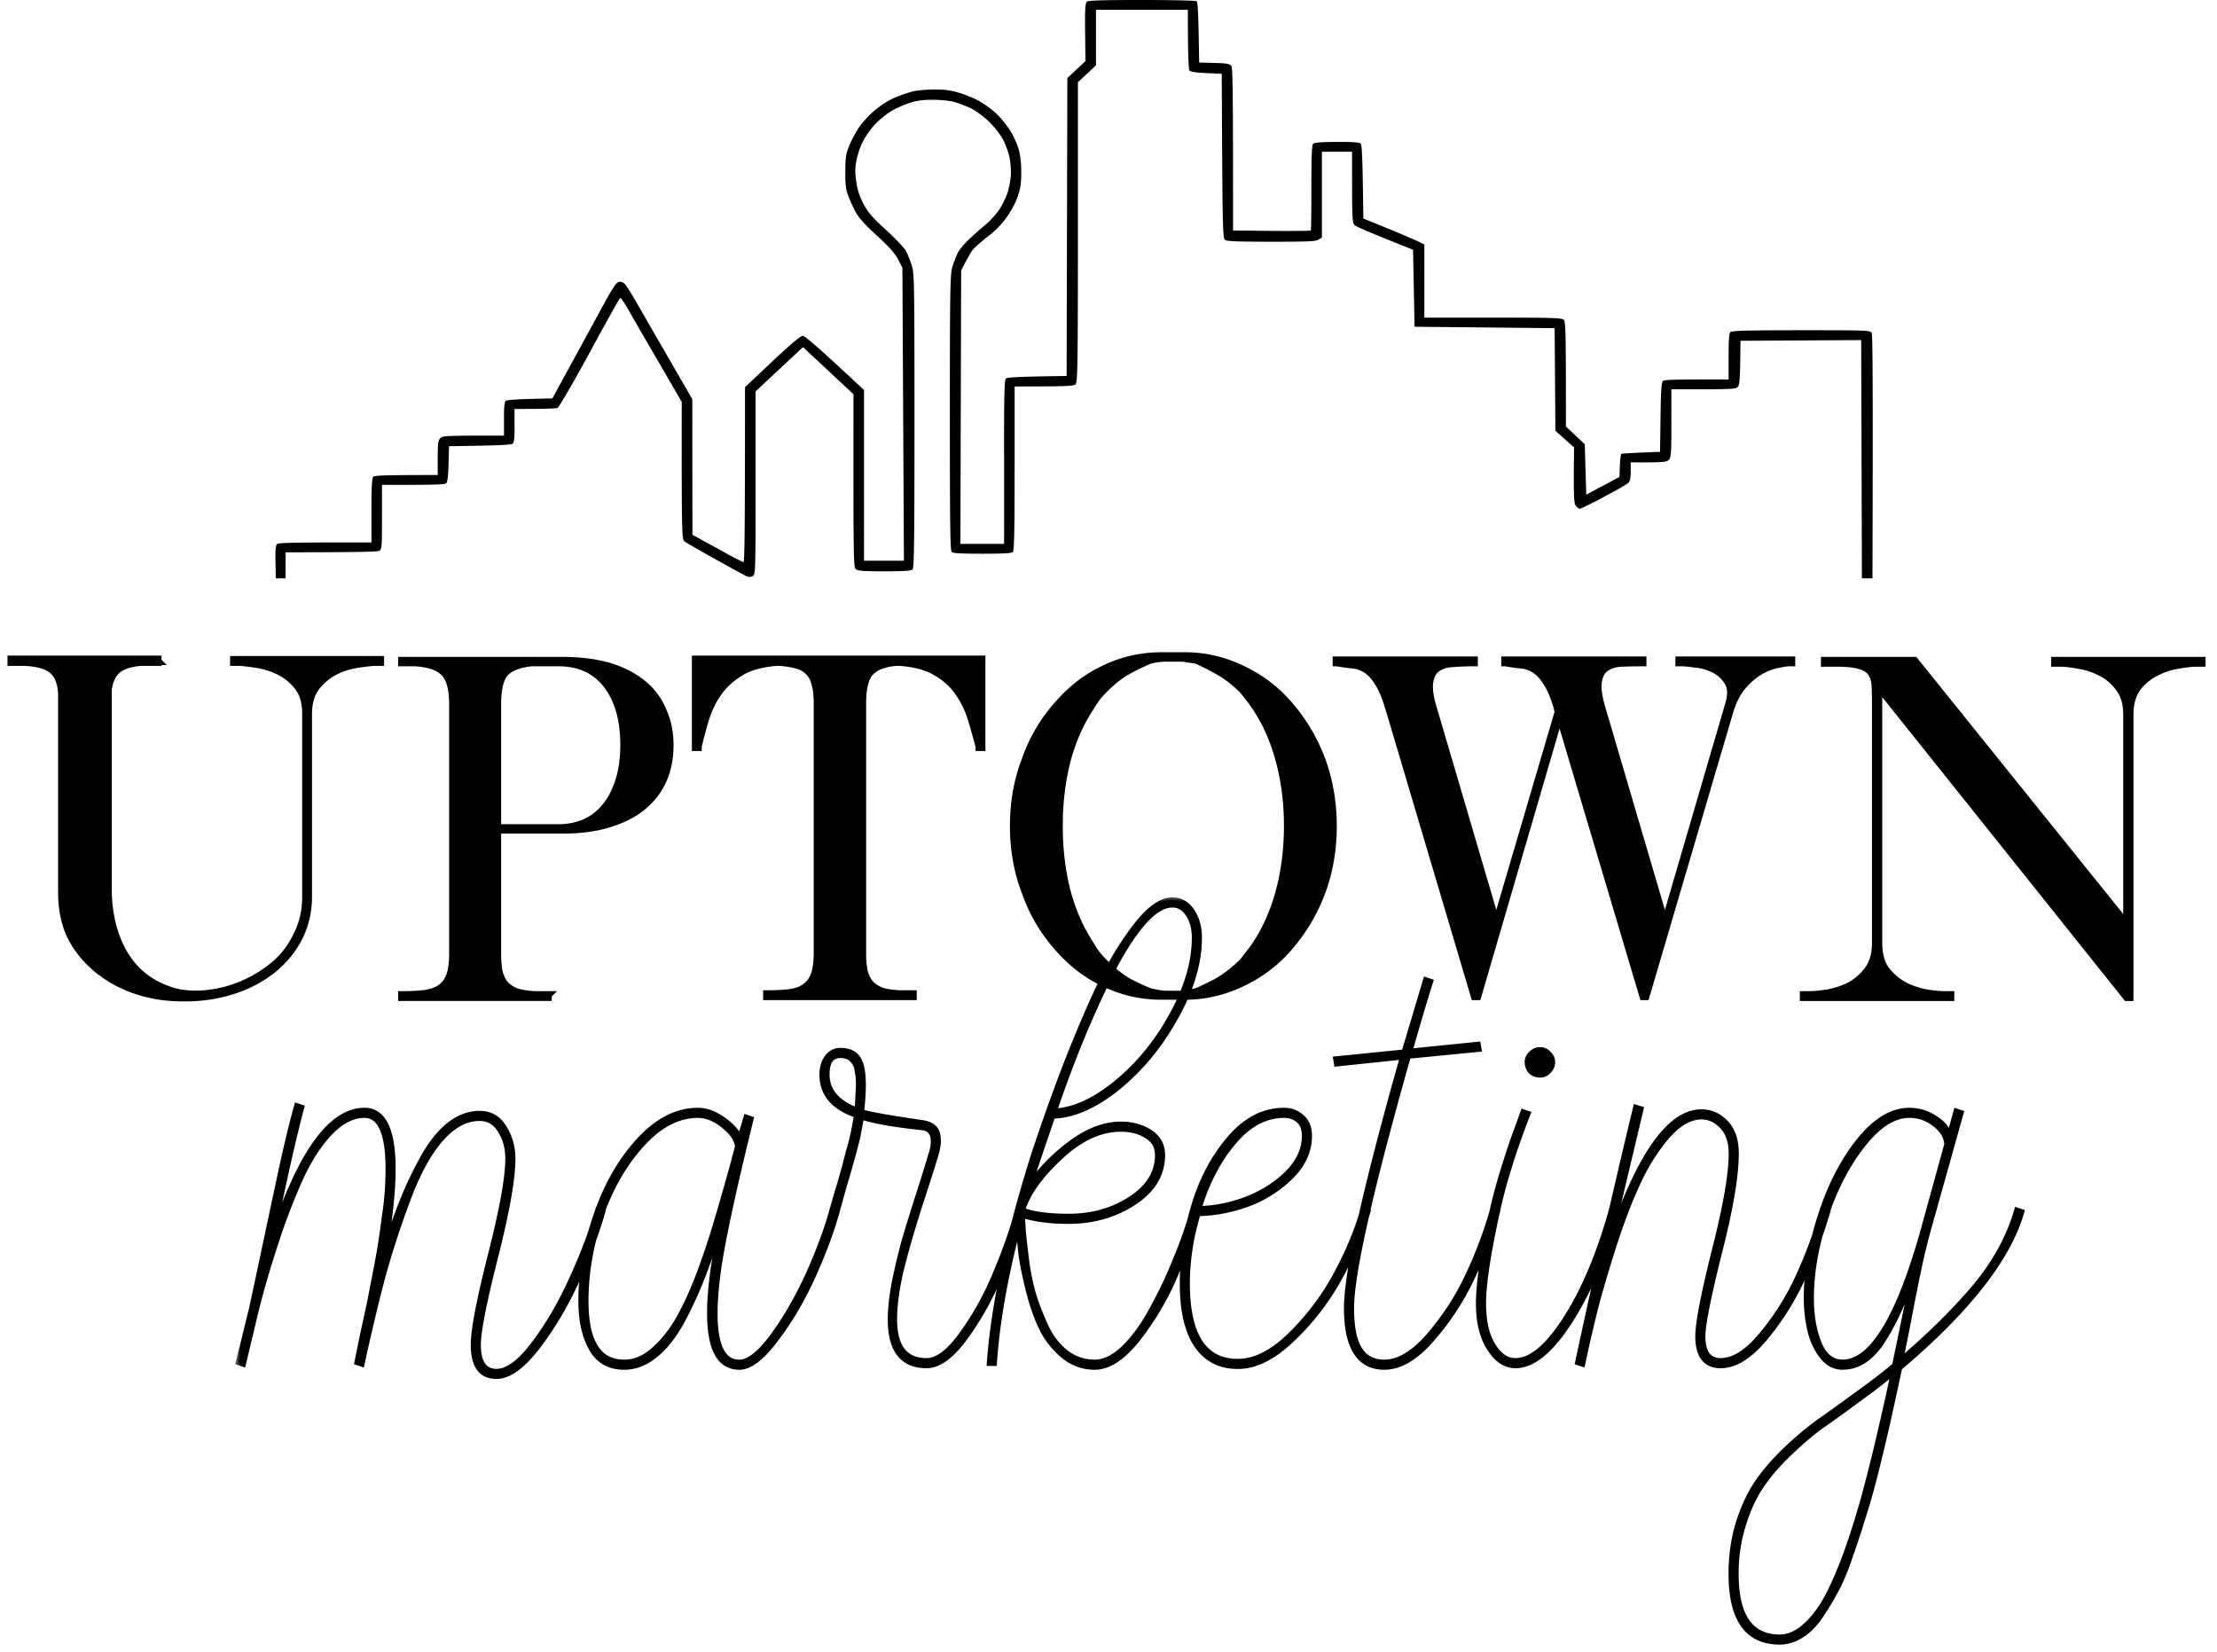 <?xml version="1.0" encoding="UTF-8"?> <svg xmlns="http://www.w3.org/2000/svg" width="161" height="120" fill="none"><path d="M78.803 2.337c-.022-1.684.01-2.112.131-2.215.11-.091 1.16-.122 3.993-.122 2.1 0 3.883.04 3.96.082.098.05.142.683.197 4.46l1.093.03c.886.021 1.116.062 1.236.205.11.132.132 1.47.132 11.962l2.8.03c1.542.01 2.822 0 2.844-.03.033-.03.044-1.43.044-3.113 0-2.276.033-3.093.131-3.185.088-.091.602-.132 1.728-.132 1.16-.01 1.62.03 1.718.122.098.092.142.888.197 5.44l1.914.776c1.05.439 2.046.857 2.516 1.112v5.308h4.977c4.277 0 4.999.02 5.141.153.143.133.165.714.165 7.757l1.367 1.286.109 3.664 2.407-1.286.033-.806c.022-.45.065-.837.098-.868.022-.03.678-.071 2.822-.153l.033-2.5c.022-1.776.066-2.542.164-2.634.099-.102.689-.133 4.78-.122v-1.654c0-1.174.033-1.704.132-1.786.098-.102 1.28-.133 5.141-.133 4.901 0 5.01 0 5.119.205.066.132.099 3.286.055 17.81h-.766l-.054-17.3-8.762.05-.022 1.593c-.022 1.245-.055 1.633-.186 1.766-.142.153-.438.173-4.813.163v2.48c0 2.195-.022 2.49-.197 2.654-.153.153-.383.184-2.757.174v.663c0 .5-.044.704-.197.847-.098.092-.897.551-1.772 1.01-.875.47-1.652.848-1.728.848-.066 0-.208-.102-.295-.225-.132-.194-.165-.592-.121-4.225l-1.356-1.215-.055-7.45-10.173-.103-.109-5.593-1.969-.786c-1.083-.439-2.079-.867-2.221-.96-.24-.163-.24-.183-.24-5.368h-2.188v6.226l-.252.153c-.197.133-.766.153-3.413.153-2.385 0-3.216-.03-3.358-.122-.186-.123-.197-.551-.252-12.075l-1.126-.05c-.832-.041-1.149-.092-1.226-.205-.054-.081-.109-1.102-.109-4.389H79.59v4.032l-1.312 1.225v10.89c0 9.778-.022 10.921-.175 11.054-.142.122-.558.153-4.42.153v5.95c0 4.532-.032 5.971-.13 6.073-.1.092-.69.123-2.221.123-1.532 0-2.112-.03-2.221-.123-.11-.102-.131-2.184-.131-10.084 0-8.645.021-10.033.164-10.564.098-.336.284-.816.404-1.071.132-.255.537-.735.908-1.072.361-.337.886-.806 1.182-1.04.284-.246.678-.685.886-.97.208-.297.481-.837.612-1.205.132-.367.252-.99.274-1.378a5.788 5.788 0 0 0-.11-1.327 6.152 6.152 0 0 0-.448-1.225c-.175-.336-.613-.908-.984-1.275-.383-.378-.952-.807-1.313-.99a8.714 8.714 0 0 0-1.247-.48c-.361-.102-.996-.163-1.586-.163-.766 0-1.16.06-1.75.255a7.698 7.698 0 0 0-1.357.633c-.328.214-.81.612-1.072.898-.273.275-.645.806-.842 1.174-.208.377-.416 1-.503 1.428-.11.592-.11.95-.011 1.582.076.562.24 1.062.514 1.582.339.633.612.96 1.63 1.889.678.622 1.334 1.306 1.454 1.53.12.225.307.685.416 1.021.197.582.208 1.184.208 11.299 0 8.635-.022 10.707-.142 10.819-.11.102-.624.133-2.035.133-1.52 0-1.925-.03-2.078-.153-.175-.143-.186-.654-.175-12.708l-3.665-3.419-3.445 3.215v6.655c0 6.563 0 6.665-.22 6.767-.152.071-.295.061-.47-.01-.13-.072-1.148-.623-2.264-1.245-1.116-.613-2.111-1.195-2.22-1.286-.175-.154-.197-.49-.187-10.115l-1.76-3.042a415.613 415.613 0 0 1-2.188-3.776c-.23-.398-.46-.735-.515-.735-.043 0-1.039 1.786-2.22 3.96-1.181 2.174-2.232 3.98-2.33 4.021-.098.052-.842.082-3.129.082v1.194c.011.858-.032 1.235-.13 1.327-.1.082-.832.133-4.628.184l-.033 1.276c-.022.806-.076 1.326-.164 1.408-.098.102-.678.133-4.67.123v2.347c0 2.246-.012 2.348-.22 2.45-.13.061-1.531.102-6.782.102V42h-.71l-.023-1.174c-.021-.827.011-1.214.11-1.306.098-.102.875-.133 6.858-.123V37.07c0-1.684.033-2.347.132-2.44.098-.101.733-.132 4.682-.132v-1.255c0-1.041.032-1.276.197-1.43.164-.162.415-.183 4.616-.173v-1.204c-.011-.847.032-1.225.131-1.317.098-.081.7-.132 3.38-.183l1.532-2.807c.842-1.541 1.87-3.43 2.286-4.185.492-.918.82-1.408.973-1.46.153-.05.296-.01.438.103.11.102.569.826 1.017 1.612.449.786 1.52 2.634 3.916 6.788l.011 9.849 1.794.99c.996.551 1.849 1 1.914 1 .077 0 .11-2.184.11-12.707l1.98-1.868c1.345-1.265 2.056-1.857 2.21-1.857.163 0 .907.622 4.452 3.93v12.4h2.898l-.11-21.28-.316-.613c-.24-.449-.646-.908-1.554-1.735-.886-.817-1.312-1.286-1.542-1.735a9.757 9.757 0 0 1-.536-1.174c-.164-.429-.208-.837-.197-1.735 0-.98.044-1.286.274-1.837.142-.368.437-.929.645-1.256.208-.336.711-.898 1.116-1.255.492-.429 1.017-.776 1.531-1a9.047 9.047 0 0 1 1.4-.48c.329-.071 1.04-.133 1.587-.122.754 0 1.18.071 1.826.275.47.143 1.138.429 1.477.643.35.204.875.602 1.17.888.296.286.722.817.952 1.184.23.368.503.96.602 1.327.131.418.197 1.03.197 1.684 0 .806-.055 1.184-.263 1.786-.153.44-.503 1.092-.82 1.521-.34.48-.843.99-1.357 1.378-.448.347-.93.765-1.06.929-.143.163-.384.581-.865 1.53L69.745 39.5h3.173v-5.95c-.011-4.736.021-5.96.13-6.063.1-.081.8-.132 4.41-.183l.054-21.638 1.313-1.225-.022-2.103Z" fill="#000"></path><mask id="a" maskUnits="userSpaceOnUse" x="17" y="65" width="131" height="55" fill="#000"><path fill="#fff" d="M17 65h131v55H17z"></path><path d="m21.561 80.319.335.111c-.613 2.287-1.338 5.521-2.175 9.703 2.026-6.32 4.275-9.48 6.748-9.48 1.375 0 2.063 1.413 2.063 4.239 0 1.635-.223 3.699-.67 6.19.466-1.45.912-2.714 1.34-3.792.427-1.079.928-2.138 1.505-3.18.576-1.04 1.208-1.84 1.896-2.397.706-.558 1.45-.836 2.23-.836.762 0 1.348.334 1.757 1.003.427.67.641 1.432.641 2.287 0 1.431-.418 3.801-1.255 7.11-.836 3.29-1.254 5.418-1.254 6.385 0 1.3.446 1.951 1.338 1.951.818 0 1.738-.687 2.76-2.063 1.041-1.394 1.952-2.965 2.733-4.712.8-1.747 1.422-3.392 1.868-4.935l.335.111c-.447 1.562-1.078 3.235-1.896 5.02a24.367 24.367 0 0 1-2.844 4.795c-1.097 1.413-2.082 2.119-2.956 2.119-1.115 0-1.673-.762-1.673-2.286 0-1.079.418-3.263 1.255-6.553.836-3.29 1.255-5.604 1.255-6.942 0-.8-.186-1.487-.558-2.064-.353-.594-.855-.892-1.506-.892-1.003 0-1.951.511-2.844 1.534-.873 1.004-1.663 2.453-2.37 4.35a64.182 64.182 0 0 0-1.812 5.548c-.483 1.803-.994 3.94-1.534 6.413l-.334-.112c.056-.297.204-1.031.446-2.203.26-1.17.427-1.942.502-2.314.074-.39.204-1.06.39-2.007a64.94 64.94 0 0 0 .39-2.175c.075-.483.159-1.087.252-1.812.111-.725.185-1.367.223-1.924.037-.558.055-1.097.055-1.617 0-2.603-.576-3.904-1.728-3.904-.893 0-1.766.465-2.621 1.394-.837.911-1.59 2.147-2.259 3.709a46.738 46.738 0 0 0-1.673 4.489 69.935 69.935 0 0 0-1.31 4.517l-.948 3.959-.335-.112.948-3.847c.223-1.023.567-2.63 1.032-4.824.465-2.194.883-4.155 1.255-5.883.39-1.729.725-3.086 1.003-4.071Zm29.117.334c.577 0 1.162.205 1.757.614.613.409 1.05.874 1.31 1.394l.447-1.506.334.112c-1.32 5.353-2.119 9.09-2.398 11.209-.557 4.312-.037 6.468 1.562 6.468.688 0 1.496-.632 2.425-1.896.93-1.264 1.776-2.723 2.538-4.377.762-1.673 1.357-3.263 1.784-4.768l.335.111c-.428 1.506-1.032 3.114-1.813 4.824-.78 1.692-1.673 3.188-2.676 4.49-.985 1.3-1.85 1.95-2.593 1.95-2.417 0-2.788-3.735-1.116-11.208a56.574 56.574 0 0 1-1.366 4.127 29.027 29.027 0 0 1-1.561 3.513c-.595 1.152-1.264 2.035-2.008 2.649-.725.613-1.496.92-2.314.92-1.06 0-1.84-.437-2.342-1.31-.52-.893-.78-2.055-.78-3.486 0-2.063.371-4.154 1.114-6.273.725-2.12 1.748-3.904 3.068-5.354 1.338-1.468 2.77-2.203 4.293-2.203Zm0 .335c-1.43 0-2.788.707-4.07 2.12-1.283 1.412-2.287 3.16-3.012 5.241-.706 2.063-1.06 4.108-1.06 6.134 0 2.974.93 4.461 2.79 4.461.761 0 1.486-.306 2.174-.92.706-.632 1.32-1.413 1.84-2.342.52-.93 1.032-2.073 1.534-3.43.502-1.375.92-2.648 1.254-3.82.353-1.189.725-2.49 1.116-3.903.148-.576.26-.994.334-1.254-.056-.521-.4-1.032-1.032-1.534-.613-.502-1.236-.753-1.868-.753Zm10.366-4.684c.762 0 1.245.325 1.45.976.223.65.242 1.812.056 3.485.632.186 2.1.446 4.405.78.409.056.706.187.892.391.186.205.28.52.28.948 0 .242-.057.558-.168.948-.112.409-.493 1.608-1.143 3.597-.632 1.989-1.106 3.643-1.422 4.963-.298 1.301-.446 2.444-.446 3.43 0 2.007.78 3.01 2.342 3.01.78 0 1.626-.631 2.537-1.895.93-1.264 1.729-2.686 2.398-4.266a38.614 38.614 0 0 0 1.7-4.768l.335.111a39.82 39.82 0 0 1-1.756 4.824 21.245 21.245 0 0 1-2.482 4.378c-.967 1.3-1.877 1.951-2.732 1.951-1.748 0-2.621-1.115-2.621-3.346 0-.799.111-1.765.334-2.9a47.53 47.53 0 0 1 .725-2.983c.26-.873.604-1.98 1.032-3.318.427-1.338.715-2.267.864-2.788a3 3 0 0 0 .168-.948c0-.613-.28-.948-.837-1.004-2.082-.223-3.55-.483-4.405-.78-.075.409-.14.753-.195 1.031-.038.28-.121.65-.251 1.116-.112.446-.205.79-.28 1.031-.055.223-.213.772-.473 1.645-.242.855-.437 1.552-.586 2.091l-.334-.111c.13-.465.306-1.069.53-1.812.223-.762.362-1.255.418-1.478.055-.223.139-.549.25-.976.13-.446.214-.762.252-.948.055-.204.111-.455.167-.753.056-.297.111-.613.167-.948-1.673-.558-2.51-1.543-2.51-2.955 0-.484.122-.893.363-1.227.242-.335.567-.502.976-.502Zm0 .334c-.67 0-1.004.465-1.004 1.395 0 1.19.744 2.063 2.23 2.62 0-.148.01-.362.029-.64.018-.298.028-.521.028-.67.018-.167.028-.372.028-.613 0-.242-.01-.437-.028-.586a5.108 5.108 0 0 0-.084-.474c-.019-.186-.065-.325-.14-.418a1.178 1.178 0 0 0-.223-.307.669.669 0 0 0-.362-.223 1.2 1.2 0 0 0-.474-.084Zm24.09-11.264c.595 0 1.069.27 1.422.809.353.52.53 1.161.53 1.924 0 1.803-.567 3.717-1.701 5.743-1.116 2.026-2.51 3.727-4.183 5.103-1.672 1.357-3.262 2.054-4.767 2.09l-1.757 5.187c.8-1.19 1.822-2.25 3.067-3.179 1.245-.929 2.463-1.394 3.653-1.394.818 0 1.524.196 2.119.586.595.39.892.939.892 1.645 0 1.394-.697 2.546-2.091 3.457-1.376.892-2.947 1.339-4.712 1.339-1.357 0-2.482-.15-3.374-.447.019.428.046.902.084 1.422.055.502.139 1.209.25 2.12.13.892.316 1.728.558 2.509.26.762.567 1.515.92 2.258.372.725.855 1.31 1.45 1.757a3.356 3.356 0 0 0 2.008.641c.706 0 1.43-.362 2.174-1.087.744-.744 1.422-1.692 2.036-2.844a32.338 32.338 0 0 0 1.673-3.541c.502-1.208.92-2.398 1.254-3.57l.335.112a38.398 38.398 0 0 1-1.757 4.88 20.243 20.243 0 0 1-2.648 4.405c-1.06 1.32-2.082 1.98-3.067 1.98-.837 0-1.59-.27-2.259-.809a6.142 6.142 0 0 1-1.561-1.951c-.372-.763-.688-1.646-.948-2.65a26.77 26.77 0 0 1-.558-2.676 31.789 31.789 0 0 1-.195-2.258c-.985 3.717-1.58 7.072-1.784 10.065h-.335c.242-3.272.93-7.008 2.063-11.209.242-.91.595-2.119 1.06-3.624a145.159 145.159 0 0 1 1.98-5.66c.854-2.268 1.71-4.34 2.564-6.218.856-1.877 1.794-3.495 2.817-4.852 1.022-1.375 1.951-2.063 2.788-2.063Zm0 .335c-.67 0-1.394.455-2.175 1.366-.78.91-1.561 2.147-2.342 3.708a84.633 84.633 0 0 0-2.147 4.768 99.116 99.116 0 0 0-1.924 5.158c1.45-.074 2.974-.771 4.573-2.09 1.617-1.34 2.955-2.984 4.015-4.936 1.078-1.97 1.617-3.83 1.617-5.576 0-.688-.149-1.255-.446-1.701-.298-.465-.688-.697-1.171-.697Zm-3.736 16.283c-1.487 0-2.956.678-4.406 2.035-1.45 1.339-2.37 2.63-2.76 3.876.818.297 1.942.446 3.374.446 1.691 0 3.188-.418 4.489-1.255 1.32-.855 1.98-1.923 1.98-3.206 0-.614-.261-1.078-.781-1.394-.52-.335-1.153-.502-1.896-.502Zm11.84-1.339c.501 0 .929.158 1.282.474.372.317.558.772.558 1.367 0 1.097-.456 2.09-1.367 2.983a8.805 8.805 0 0 1-3.15 1.98c-1.208.427-2.398.65-3.57.669-.52 1.729-.78 3.42-.78 5.075 0 3.792 1.227 5.688 3.68 5.688 1.227 0 2.491-.632 3.793-1.896a18.335 18.335 0 0 0 3.29-4.322c.892-1.636 1.561-3.225 2.007-4.768l.335.111c-.446 1.543-1.134 3.151-2.064 4.824a18.05 18.05 0 0 1-3.429 4.433c-1.357 1.302-2.667 1.952-3.931 1.952-1.283 0-2.277-.511-2.984-1.534-.688-1.022-1.031-2.518-1.031-4.488 0-1.878.278-3.755.836-5.633.558-1.877 1.413-3.494 2.565-4.851 1.171-1.376 2.491-2.064 3.96-2.064Zm0 .335c-1.339 0-2.556.65-3.653 1.952-1.097 1.282-1.942 2.9-2.537 4.851 1.133-.018 2.277-.241 3.43-.669 1.17-.446 2.174-1.078 3.01-1.896.837-.836 1.255-1.747 1.255-2.732 0-.502-.14-.874-.418-1.115-.279-.26-.641-.39-1.088-.39Zm10.305-9.814.334.111a178.016 178.016 0 0 0-1.505 5.075l4.963-.502.056.334-5.131.502c-2.75 9.722-4.126 15.819-4.126 18.291 0 1.413.204 2.426.613 3.04.39.612.985.92 1.784.92 1.041 0 2.12-.642 3.235-1.925a19.026 19.026 0 0 0 2.816-4.321 31.051 31.051 0 0 0 1.812-4.796l.335.111a32.14 32.14 0 0 1-1.868 4.852 18.927 18.927 0 0 1-2.928 4.433c-1.152 1.32-2.286 1.98-3.402 1.98-1.821 0-2.732-1.431-2.732-4.294 0-2.565 1.357-8.644 4.071-18.235l-4.796.502-.056-.335 4.963-.502 1.562-5.241Zm8.3 6.886a.966.966 0 0 1-.669-.25.967.967 0 0 1-.251-.67c0-.241.093-.446.279-.613a.882.882 0 0 1 .641-.279c.242 0 .446.093.614.279a.796.796 0 0 1 .278.613.884.884 0 0 1-.278.642.796.796 0 0 1-.614.279Zm-1.227 2.705.335.112c-1.041 2.676-1.785 5.056-2.231 7.137-.669 3.049-1.003 5.26-1.003 6.636 0 1.302.232 2.324.697 3.067.446.744.994 1.116 1.645 1.116 1.134 0 2.36-1.032 3.68-3.095 1.32-2.082 2.417-4.694 3.29-7.835l.335.111c-.874 3.16-1.998 5.81-3.374 7.947-1.375 2.138-2.686 3.206-3.931 3.206-.725 0-1.348-.409-1.868-1.227-.539-.817-.809-1.914-.809-3.29 0-1.45.335-3.699 1.004-6.747.204-.93.492-1.989.864-3.179a49.22 49.22 0 0 1 .976-2.871l.39-1.088Zm8.542-.223-2.454 10.316c2.175-6.729 4.462-10.093 6.859-10.093.67 0 1.255.26 1.757.78.502.521.753 1.265.753 2.231 0 1.618-.409 4.025-1.227 7.222-.799 3.197-1.199 5.214-1.199 6.05 0 1.19.437 1.785 1.311 1.785.948 0 1.942-.632 2.983-1.896a18.835 18.835 0 0 0 2.677-4.266 33.735 33.735 0 0 0 1.756-4.768l.335.111a34.796 34.796 0 0 1-1.813 4.824 19.158 19.158 0 0 1-2.76 4.378c-1.097 1.3-2.156 1.951-3.178 1.951-1.097 0-1.645-.706-1.645-2.119 0-.948.399-3.02 1.198-6.218.818-3.197 1.227-5.548 1.227-7.054 0-.855-.223-1.515-.669-1.98-.446-.464-.948-.696-1.506-.696-.855 0-1.71.502-2.565 1.505-.836.986-1.561 2.166-2.174 3.541-.614 1.357-1.209 2.956-1.785 4.796-.576 1.822-1.013 3.346-1.31 4.573a104.29 104.29 0 0 0-.809 3.54l-.335-.11a761.996 761.996 0 0 1 4.211-18.514l.362.111Zm19.507.111c.65 0 1.264.186 1.84.558.576.353.929.79 1.059 1.31l.502-1.812.335.112-2.342 8.365a45.482 45.482 0 0 0-.697 2.843c-.223 1.041-.465 2.25-.725 3.625-.26 1.357-.474 2.417-.641 3.179 2.193-1.878 4.015-3.68 5.464-5.41 1.45-1.747 2.454-3.587 3.012-5.52l.334.111c-.966 3.365-3.922 7.138-8.866 11.32a586.27 586.27 0 0 1-.809 3.709 162.971 162.971 0 0 1-.836 3.541 49.6 49.6 0 0 1-.948 3.402 68.824 68.824 0 0 1-.976 2.983c-.353 1.059-.716 1.924-1.088 2.593a20.932 20.932 0 0 1-1.171 1.924c-.427.595-.883 1.032-1.366 1.31a2.827 2.827 0 0 1-1.505.446c-2.343 0-3.514-1.645-3.514-4.935 0-1.357.186-2.621.558-3.792.372-1.152.846-2.137 1.422-2.955.558-.799 1.273-1.608 2.147-2.426.874-.818 1.701-1.496 2.481-2.035.763-.539 1.664-1.19 2.705-1.952 1.06-.762 1.915-1.422 2.565-1.98l1.394-6.747c-.78 2.193-1.57 3.885-2.37 5.074-.799 1.19-1.738 1.785-2.816 1.785-.595 0-1.096-.27-1.505-.809a4.936 4.936 0 0 1-.865-1.896 10.53 10.53 0 0 1-.251-2.314c0-1.896.344-3.894 1.032-5.995.669-2.1 1.589-3.894 2.76-5.38 1.19-1.488 2.417-2.232 3.681-2.232Zm0 .335c-1.153 0-2.296.734-3.43 2.203-1.134 1.45-2.035 3.206-2.704 5.27-.67 2.063-1.004 3.996-1.004 5.799 0 1.264.186 2.36.558 3.29.371.93.948 1.394 1.728 1.394 2.138 0 4.108-3.253 5.911-9.758l1.673-6.079c-.037-.558-.334-1.05-.892-1.478a2.882 2.882 0 0 0-1.84-.64Zm-12.603 33.319c0 3.067 1.059 4.601 3.179 4.601.539 0 1.068-.195 1.589-.586.502-.39.966-.901 1.394-1.533.409-.614.827-1.431 1.255-2.454a35.652 35.652 0 0 0 1.115-3.039 57.274 57.274 0 0 0 1.059-3.653c.372-1.412.688-2.704.948-3.875.279-1.153.586-2.528.921-4.127a39.7 39.7 0 0 1-2.454 1.896 119.109 119.109 0 0 1-2.621 1.896c-.744.521-1.534 1.181-2.37 1.98-.855.799-1.552 1.589-2.091 2.37-.558.781-1.013 1.738-1.366 2.872-.372 1.134-.558 2.351-.558 3.652Z"></path></mask><path d="m21.561 80.319.335.111c-.613 2.287-1.338 5.521-2.175 9.703 2.026-6.32 4.275-9.48 6.748-9.48 1.375 0 2.063 1.413 2.063 4.239 0 1.635-.223 3.699-.67 6.19.466-1.45.912-2.714 1.34-3.792.427-1.079.928-2.138 1.505-3.18.576-1.04 1.208-1.84 1.896-2.397.706-.558 1.45-.836 2.23-.836.762 0 1.348.334 1.757 1.003.427.67.641 1.432.641 2.287 0 1.431-.418 3.801-1.255 7.11-.836 3.29-1.254 5.418-1.254 6.385 0 1.3.446 1.951 1.338 1.951.818 0 1.738-.687 2.76-2.063 1.041-1.394 1.952-2.965 2.733-4.712.8-1.747 1.422-3.392 1.868-4.935l.335.111c-.447 1.562-1.078 3.235-1.896 5.02a24.367 24.367 0 0 1-2.844 4.795c-1.097 1.413-2.082 2.119-2.956 2.119-1.115 0-1.673-.762-1.673-2.286 0-1.079.418-3.263 1.255-6.553.836-3.29 1.255-5.604 1.255-6.942 0-.8-.186-1.487-.558-2.064-.353-.594-.855-.892-1.506-.892-1.003 0-1.951.511-2.844 1.534-.873 1.004-1.663 2.453-2.37 4.35a64.182 64.182 0 0 0-1.812 5.548c-.483 1.803-.994 3.94-1.534 6.413l-.334-.112c.056-.297.204-1.031.446-2.203.26-1.17.427-1.942.502-2.314.074-.39.204-1.06.39-2.007a64.94 64.94 0 0 0 .39-2.175c.075-.483.159-1.087.252-1.812.111-.725.185-1.367.223-1.924.037-.558.055-1.097.055-1.617 0-2.603-.576-3.904-1.728-3.904-.893 0-1.766.465-2.621 1.394-.837.911-1.59 2.147-2.259 3.709a46.738 46.738 0 0 0-1.673 4.489 69.935 69.935 0 0 0-1.31 4.517l-.948 3.959-.335-.112.948-3.847c.223-1.023.567-2.63 1.032-4.824.465-2.194.883-4.155 1.255-5.883.39-1.729.725-3.086 1.003-4.071Zm29.117.334c.577 0 1.162.205 1.757.614.613.409 1.05.874 1.31 1.394l.447-1.506.334.112c-1.32 5.353-2.119 9.09-2.398 11.209-.557 4.312-.037 6.468 1.562 6.468.688 0 1.496-.632 2.425-1.896.93-1.264 1.776-2.723 2.538-4.377.762-1.673 1.357-3.263 1.784-4.768l.335.111c-.428 1.506-1.032 3.114-1.813 4.824-.78 1.692-1.673 3.188-2.676 4.49-.985 1.3-1.85 1.95-2.593 1.95-2.417 0-2.788-3.735-1.116-11.208a56.574 56.574 0 0 1-1.366 4.127 29.027 29.027 0 0 1-1.561 3.513c-.595 1.152-1.264 2.035-2.008 2.649-.725.613-1.496.92-2.314.92-1.06 0-1.84-.437-2.342-1.31-.52-.893-.78-2.055-.78-3.486 0-2.063.371-4.154 1.114-6.273.725-2.12 1.748-3.904 3.068-5.354 1.338-1.468 2.77-2.203 4.293-2.203Zm0 .335c-1.43 0-2.788.707-4.07 2.12-1.283 1.412-2.287 3.16-3.012 5.241-.706 2.063-1.06 4.108-1.06 6.134 0 2.974.93 4.461 2.79 4.461.761 0 1.486-.306 2.174-.92.706-.632 1.32-1.413 1.84-2.342.52-.93 1.032-2.073 1.534-3.43.502-1.375.92-2.648 1.254-3.82.353-1.189.725-2.49 1.116-3.903.148-.576.26-.994.334-1.254-.056-.521-.4-1.032-1.032-1.534-.613-.502-1.236-.753-1.868-.753Zm10.366-4.684c.762 0 1.245.325 1.45.976.223.65.242 1.812.056 3.485.632.186 2.1.446 4.405.78.409.056.706.187.892.391.186.205.28.52.28.948 0 .242-.057.558-.168.948-.112.409-.493 1.608-1.143 3.597-.632 1.989-1.106 3.643-1.422 4.963-.298 1.301-.446 2.444-.446 3.43 0 2.007.78 3.01 2.342 3.01.78 0 1.626-.631 2.537-1.895.93-1.264 1.729-2.686 2.398-4.266a38.614 38.614 0 0 0 1.7-4.768l.335.111a39.82 39.82 0 0 1-1.756 4.824 21.245 21.245 0 0 1-2.482 4.378c-.967 1.3-1.877 1.951-2.732 1.951-1.748 0-2.621-1.115-2.621-3.346 0-.799.111-1.765.334-2.9a47.53 47.53 0 0 1 .725-2.983c.26-.873.604-1.98 1.032-3.318.427-1.338.715-2.267.864-2.788a3 3 0 0 0 .168-.948c0-.613-.28-.948-.837-1.004-2.082-.223-3.55-.483-4.405-.78-.075.409-.14.753-.195 1.031-.038.28-.121.65-.251 1.116-.112.446-.205.79-.28 1.031-.055.223-.213.772-.473 1.645-.242.855-.437 1.552-.586 2.091l-.334-.111c.13-.465.306-1.069.53-1.812.223-.762.362-1.255.418-1.478.055-.223.139-.549.25-.976.13-.446.214-.762.252-.948.055-.204.111-.455.167-.753.056-.297.111-.613.167-.948-1.673-.558-2.51-1.543-2.51-2.955 0-.484.122-.893.363-1.227.242-.335.567-.502.976-.502Zm0 .334c-.67 0-1.004.465-1.004 1.395 0 1.19.744 2.063 2.23 2.62 0-.148.01-.362.029-.64.018-.298.028-.521.028-.67.018-.167.028-.372.028-.613 0-.242-.01-.437-.028-.586a5.108 5.108 0 0 0-.084-.474c-.019-.186-.065-.325-.14-.418a1.178 1.178 0 0 0-.223-.307.669.669 0 0 0-.362-.223 1.2 1.2 0 0 0-.474-.084Zm24.09-11.264c.595 0 1.069.27 1.422.809.353.52.53 1.161.53 1.924 0 1.803-.567 3.717-1.701 5.743-1.116 2.026-2.51 3.727-4.183 5.103-1.672 1.357-3.262 2.054-4.767 2.09l-1.757 5.187c.8-1.19 1.822-2.25 3.067-3.179 1.245-.929 2.463-1.394 3.653-1.394.818 0 1.524.196 2.119.586.595.39.892.939.892 1.645 0 1.394-.697 2.546-2.091 3.457-1.376.892-2.947 1.339-4.712 1.339-1.357 0-2.482-.15-3.374-.447.019.428.046.902.084 1.422.055.502.139 1.209.25 2.12.13.892.316 1.728.558 2.509.26.762.567 1.515.92 2.258.372.725.855 1.31 1.45 1.757a3.356 3.356 0 0 0 2.008.641c.706 0 1.43-.362 2.174-1.087.744-.744 1.422-1.692 2.036-2.844a32.338 32.338 0 0 0 1.673-3.541c.502-1.208.92-2.398 1.254-3.57l.335.112a38.398 38.398 0 0 1-1.757 4.88 20.243 20.243 0 0 1-2.648 4.405c-1.06 1.32-2.082 1.98-3.067 1.98-.837 0-1.59-.27-2.259-.809a6.142 6.142 0 0 1-1.561-1.951c-.372-.763-.688-1.646-.948-2.65a26.77 26.77 0 0 1-.558-2.676 31.789 31.789 0 0 1-.195-2.258c-.985 3.717-1.58 7.072-1.784 10.065h-.335c.242-3.272.93-7.008 2.063-11.209.242-.91.595-2.119 1.06-3.624a145.159 145.159 0 0 1 1.98-5.66c.854-2.268 1.71-4.34 2.564-6.218.856-1.877 1.794-3.495 2.817-4.852 1.022-1.375 1.951-2.063 2.788-2.063Zm0 .335c-.67 0-1.394.455-2.175 1.366-.78.91-1.561 2.147-2.342 3.708a84.633 84.633 0 0 0-2.147 4.768 99.116 99.116 0 0 0-1.924 5.158c1.45-.074 2.974-.771 4.573-2.09 1.617-1.34 2.955-2.984 4.015-4.936 1.078-1.97 1.617-3.83 1.617-5.576 0-.688-.149-1.255-.446-1.701-.298-.465-.688-.697-1.171-.697Zm-3.736 16.283c-1.487 0-2.956.678-4.406 2.035-1.45 1.339-2.37 2.63-2.76 3.876.818.297 1.942.446 3.374.446 1.691 0 3.188-.418 4.489-1.255 1.32-.855 1.98-1.923 1.98-3.206 0-.614-.261-1.078-.781-1.394-.52-.335-1.153-.502-1.896-.502Zm11.84-1.339c.501 0 .929.158 1.282.474.372.317.558.772.558 1.367 0 1.097-.456 2.09-1.367 2.983a8.805 8.805 0 0 1-3.15 1.98c-1.208.427-2.398.65-3.57.669-.52 1.729-.78 3.42-.78 5.075 0 3.792 1.227 5.688 3.68 5.688 1.227 0 2.491-.632 3.793-1.896a18.335 18.335 0 0 0 3.29-4.322c.892-1.636 1.561-3.225 2.007-4.768l.335.111c-.446 1.543-1.134 3.151-2.064 4.824a18.05 18.05 0 0 1-3.429 4.433c-1.357 1.302-2.667 1.952-3.931 1.952-1.283 0-2.277-.511-2.984-1.534-.688-1.022-1.031-2.518-1.031-4.488 0-1.878.278-3.755.836-5.633.558-1.877 1.413-3.494 2.565-4.851 1.171-1.376 2.491-2.064 3.96-2.064Zm0 .335c-1.339 0-2.556.65-3.653 1.952-1.097 1.282-1.942 2.9-2.537 4.851 1.133-.018 2.277-.241 3.43-.669 1.17-.446 2.174-1.078 3.01-1.896.837-.836 1.255-1.747 1.255-2.732 0-.502-.14-.874-.418-1.115-.279-.26-.641-.39-1.088-.39Zm10.305-9.814.334.111a178.016 178.016 0 0 0-1.505 5.075l4.963-.502.056.334-5.131.502c-2.75 9.722-4.126 15.819-4.126 18.291 0 1.413.204 2.426.613 3.04.39.612.985.92 1.784.92 1.041 0 2.12-.642 3.235-1.925a19.026 19.026 0 0 0 2.816-4.321 31.051 31.051 0 0 0 1.812-4.796l.335.111a32.14 32.14 0 0 1-1.868 4.852 18.927 18.927 0 0 1-2.928 4.433c-1.152 1.32-2.286 1.98-3.402 1.98-1.821 0-2.732-1.431-2.732-4.294 0-2.565 1.357-8.644 4.071-18.235l-4.796.502-.056-.335 4.963-.502 1.562-5.241Zm8.3 6.886a.966.966 0 0 1-.669-.25.967.967 0 0 1-.251-.67c0-.241.093-.446.279-.613a.882.882 0 0 1 .641-.279c.242 0 .446.093.614.279a.796.796 0 0 1 .278.613.884.884 0 0 1-.278.642.796.796 0 0 1-.614.279Zm-1.227 2.705.335.112c-1.041 2.676-1.785 5.056-2.231 7.137-.669 3.049-1.003 5.26-1.003 6.636 0 1.302.232 2.324.697 3.067.446.744.994 1.116 1.645 1.116 1.134 0 2.36-1.032 3.68-3.095 1.32-2.082 2.417-4.694 3.29-7.835l.335.111c-.874 3.16-1.998 5.81-3.374 7.947-1.375 2.138-2.686 3.206-3.931 3.206-.725 0-1.348-.409-1.868-1.227-.539-.817-.809-1.914-.809-3.29 0-1.45.335-3.699 1.004-6.747.204-.93.492-1.989.864-3.179a49.22 49.22 0 0 1 .976-2.871l.39-1.088Zm8.542-.223-2.454 10.316c2.175-6.729 4.462-10.093 6.859-10.093.67 0 1.255.26 1.757.78.502.521.753 1.265.753 2.231 0 1.618-.409 4.025-1.227 7.222-.799 3.197-1.199 5.214-1.199 6.05 0 1.19.437 1.785 1.311 1.785.948 0 1.942-.632 2.983-1.896a18.835 18.835 0 0 0 2.677-4.266 33.735 33.735 0 0 0 1.756-4.768l.335.111a34.796 34.796 0 0 1-1.813 4.824 19.158 19.158 0 0 1-2.76 4.378c-1.097 1.3-2.156 1.951-3.178 1.951-1.097 0-1.645-.706-1.645-2.119 0-.948.399-3.02 1.198-6.218.818-3.197 1.227-5.548 1.227-7.054 0-.855-.223-1.515-.669-1.98-.446-.464-.948-.696-1.506-.696-.855 0-1.71.502-2.565 1.505-.836.986-1.561 2.166-2.174 3.541-.614 1.357-1.209 2.956-1.785 4.796-.576 1.822-1.013 3.346-1.31 4.573a104.29 104.29 0 0 0-.809 3.54l-.335-.11a761.996 761.996 0 0 1 4.211-18.514l.362.111Zm19.507.111c.65 0 1.264.186 1.84.558.576.353.929.79 1.059 1.31l.502-1.812.335.112-2.342 8.365a45.482 45.482 0 0 0-.697 2.843c-.223 1.041-.465 2.25-.725 3.625-.26 1.357-.474 2.417-.641 3.179 2.193-1.878 4.015-3.68 5.464-5.41 1.45-1.747 2.454-3.587 3.012-5.52l.334.111c-.966 3.365-3.922 7.138-8.866 11.32a586.27 586.27 0 0 1-.809 3.709 162.971 162.971 0 0 1-.836 3.541 49.6 49.6 0 0 1-.948 3.402 68.824 68.824 0 0 1-.976 2.983c-.353 1.059-.716 1.924-1.088 2.593a20.932 20.932 0 0 1-1.171 1.924c-.427.595-.883 1.032-1.366 1.31a2.827 2.827 0 0 1-1.505.446c-2.343 0-3.514-1.645-3.514-4.935 0-1.357.186-2.621.558-3.792.372-1.152.846-2.137 1.422-2.955.558-.799 1.273-1.608 2.147-2.426.874-.818 1.701-1.496 2.481-2.035.763-.539 1.664-1.19 2.705-1.952 1.06-.762 1.915-1.422 2.565-1.98l1.394-6.747c-.78 2.193-1.57 3.885-2.37 5.074-.799 1.19-1.738 1.785-2.816 1.785-.595 0-1.096-.27-1.505-.809a4.936 4.936 0 0 1-.865-1.896 10.53 10.53 0 0 1-.251-2.314c0-1.896.344-3.894 1.032-5.995.669-2.1 1.589-3.894 2.76-5.38 1.19-1.488 2.417-2.232 3.681-2.232Zm0 .335c-1.153 0-2.296.734-3.43 2.203-1.134 1.45-2.035 3.206-2.704 5.27-.67 2.063-1.004 3.996-1.004 5.799 0 1.264.186 2.36.558 3.29.371.93.948 1.394 1.728 1.394 2.138 0 4.108-3.253 5.911-9.758l1.673-6.079c-.037-.558-.334-1.05-.892-1.478a2.882 2.882 0 0 0-1.84-.64Zm-12.603 33.319c0 3.067 1.059 4.601 3.179 4.601.539 0 1.068-.195 1.589-.586.502-.39.966-.901 1.394-1.533.409-.614.827-1.431 1.255-2.454a35.652 35.652 0 0 0 1.115-3.039 57.274 57.274 0 0 0 1.059-3.653c.372-1.412.688-2.704.948-3.875.279-1.153.586-2.528.921-4.127a39.7 39.7 0 0 1-2.454 1.896 119.109 119.109 0 0 1-2.621 1.896c-.744.521-1.534 1.181-2.37 1.98-.855.799-1.552 1.589-2.091 2.37-.558.781-1.013 1.738-1.366 2.872-.372 1.134-.558 2.351-.558 3.652Z" fill="#000"></path><path d="m21.561 80.319.064-.19-.199-.066-.057.201.192.055Zm.335.111.193.052.049-.182-.179-.06-.063.19Zm-2.175 9.703-.196-.039.387.1-.19-.06Zm8.142.949-.197-.036.387.096-.19-.06ZM29.2 87.29l.186.073-.186-.073Zm3.402-5.577-.124-.157-.002.002.126.155Zm3.987.167-.17.105.001.003.169-.108Zm-.614 9.397.194.049-.194-.05Zm2.845 6.273-.16-.12h-.001l.16.12Zm2.732-4.712-.182-.083v.002l.182.081Zm1.868-4.935.063-.19-.197-.066-.058.2.192.056Zm.335.111.192.055.053-.184-.182-.06-.063.19Zm-1.896 5.02-.182-.084.182.083Zm-2.844 4.795.158.123v-.001l-.158-.122Zm-3.374-6.72.194.05-.194-.05Zm.697-9.006-.172.103.004.006.168-.109Zm-4.35.642-.15-.132.15.132Zm-2.37 4.35.188.07-.188-.07Zm-1.812 5.548-.193-.053v.001l.193.052Zm-1.534 6.413-.063.19.212.07.047-.218-.196-.042Zm-.334-.112-.197-.037-.032.172.166.055.063-.19Zm.446-2.203-.195-.043v.003l.195.04Zm.502-2.314.196.04v-.002l-.196-.038Zm.39-2.007.197.038-.197-.038Zm.39-2.175-.197-.03.198.03Zm.252-1.812-.198-.03v.004l.198.026Zm.223-1.924-.2-.013.2.013Zm-4.294-4.127-.147-.135.147.135Zm-2.259 3.709.184.078-.184-.078Zm-1.673 4.489.19.062.001-.003-.19-.06Zm-1.31 4.517-.194-.05v.003l.194.047Zm-.948 3.959-.063.19.207.069.05-.213-.194-.046Zm-.335-.112-.194-.048-.044.18.175.058.063-.19Zm.948-3.847.195.047v-.005l-.195-.042Zm2.287-10.707-.195-.044v.002l.195.042Zm.94-3.881.335.111.126-.38-.334-.11-.127.379Zm.205-.13c-.615 2.292-1.341 5.531-2.178 9.715l.392.079c.836-4.181 1.56-7.41 2.172-9.69l-.386-.104Zm-1.791 9.816c1.01-3.153 2.072-5.5 3.179-7.055 1.108-1.559 2.236-2.287 3.378-2.287v-.4c-1.331 0-2.564.853-3.704 2.455-1.142 1.604-2.219 3.997-3.234 7.164l.38.123Zm6.557-9.341c.307 0 .568.078.79.23.222.152.417.387.577.717.324.665.496 1.688.496 3.09h.4c0-1.422-.172-2.518-.536-3.266-.183-.376-.419-.671-.712-.872a1.759 1.759 0 0 0-1.015-.3v.4Zm1.863 4.038c0 1.619-.221 3.67-.666 6.154l.394.07c.447-2.496.672-4.572.672-6.224h-.4Zm-.279 6.25a60.42 60.42 0 0 1 1.334-3.779l-.372-.147a60.726 60.726 0 0 0-1.343 3.804l.381.123Zm1.334-3.779c.424-1.07.922-2.122 1.495-3.155l-.35-.194a27.64 27.64 0 0 0-1.517 3.202l.372.147Zm1.495-3.155c.567-1.026 1.184-1.803 1.847-2.34l-.252-.31c-.713.578-1.36 1.4-1.945 2.456l.35.194Zm1.845-2.338c.676-.534 1.377-.793 2.106-.793v-.4c-.832 0-1.618.298-2.354.88l.248.313Zm2.106-.793c.69 0 1.212.296 1.586.908l.342-.209c-.444-.726-1.094-1.1-1.928-1.1v.4Zm1.588.911c.406.635.61 1.359.61 2.179h.4c0-.89-.223-1.69-.673-2.394l-.337.215Zm.61 2.179c0 1.404-.412 3.752-1.248 7.06l.387.099c.837-3.31 1.261-5.7 1.261-7.16h-.4Zm-1.248 7.06a79 79 0 0 0-.944 4.075c-.21 1.065-.317 1.855-.317 2.36h.4c0-.463.1-1.22.31-2.283.208-1.06.52-2.41.938-4.053l-.387-.099Zm-1.261 6.435c0 .667.113 1.203.37 1.577.265.387.666.574 1.168.574v-.4c-.39 0-.658-.138-.839-.4-.19-.277-.3-.717-.3-1.351h-.4Zm1.538 2.151c.467 0 .942-.196 1.423-.555.482-.36.98-.892 1.498-1.589l-.321-.238c-.505.679-.977 1.178-1.416 1.506-.44.329-.833.476-1.184.476v.4Zm2.92-2.143c1.051-1.407 1.97-2.99 2.756-4.75l-.366-.163c-.775 1.735-1.678 3.292-2.71 4.673l.32.24Zm2.755-4.749c.802-1.754 1.429-3.409 1.878-4.963l-.384-.11c-.443 1.531-1.062 3.167-1.858 4.907l.364.166Zm1.623-4.828.334.111.127-.38-.335-.11-.126.379Zm.205-.133c-.443 1.55-1.07 3.213-1.885 4.99l.363.167c.822-1.792 1.458-3.475 1.907-5.048l-.385-.11Zm-1.886 4.99a24.174 24.174 0 0 1-2.82 4.757l.317.244a24.573 24.573 0 0 0 2.868-4.835l-.365-.165Zm-2.82 4.756c-.54.698-1.048 1.212-1.52 1.55-.47.338-.895.492-1.277.492v.4c.492 0 .997-.199 1.51-.567.514-.369 1.048-.914 1.604-1.63l-.316-.245Zm-2.797 2.042c-.507 0-.86-.17-1.093-.49-.243-.331-.38-.853-.38-1.596h-.4c0 .78.142 1.402.457 1.832.324.443.808.654 1.416.654v-.4Zm-1.473-2.086c0-1.049.411-3.208 1.249-6.503l-.388-.099c-.835 3.285-1.26 5.494-1.26 6.602h.4Zm1.249-6.503c.836-3.29 1.26-5.626 1.26-6.992h-.4c0 1.31-.411 3.602-1.248 6.893l.388.099Zm1.26-6.992c0-.832-.193-1.558-.589-2.172l-.336.217c.348.539.526 1.187.526 1.955h.4ZM36.512 82c-.387-.65-.951-.99-1.678-.99v.4c.575 0 1.014.256 1.334.794l.344-.204Zm-1.678-.99c-1.08 0-2.078.552-2.994 1.602l.301.263c.868-.995 1.766-1.465 2.693-1.465v-.4Zm-2.994 1.602c-.896 1.03-1.696 2.504-2.407 4.412l.375.14c.702-1.885 1.481-3.31 2.333-4.289l-.302-.263Zm-2.407 4.41a64.353 64.353 0 0 0-1.818 5.567l.386.106c.5-1.815 1.102-3.66 1.806-5.531l-.374-.141Zm-1.818 5.568a142.358 142.358 0 0 0-1.536 6.422l.39.085c.54-2.47 1.05-4.604 1.532-6.403l-.386-.104Zm-1.277 6.275-.335-.112-.126.38.334.112.127-.38Zm-.201.115c.055-.295.203-1.027.445-2.199l-.392-.08c-.241 1.17-.39 1.906-.447 2.205l.393.074Zm.444-2.196c.26-1.17.428-1.944.503-2.318l-.392-.079c-.074.37-.24 1.139-.501 2.31l.39.087Zm.503-2.32.39-2.007-.392-.077a443.89 443.89 0 0 0-.39 2.009l.392.075Zm.39-2.007a65.16 65.16 0 0 0 .392-2.183l-.395-.06c-.074.479-.203 1.201-.39 2.167l.394.076Zm.392-2.183c.075-.485.159-1.091.252-1.817l-.397-.05a75.19 75.19 0 0 1-.25 1.807l.395.06Zm.251-1.812c.112-.729.188-1.376.225-1.94l-.399-.027c-.037.55-.11 1.185-.221 1.906l.395.061Zm.225-1.94c.038-.563.056-1.106.056-1.631h-.4c0 .515-.018 1.05-.055 1.604l.4.026Zm.056-1.631c0-1.31-.144-2.32-.449-3.009-.154-.347-.352-.622-.603-.81a1.423 1.423 0 0 0-.876-.285v.4c.247 0 .457.07.636.204.181.137.343.35.477.653.271.612.415 1.554.415 2.847h.4Zm-1.928-4.104c-.969 0-1.892.506-2.768 1.459l.294.27c.833-.905 1.657-1.329 2.474-1.329v-.4ZM23.7 82.247c-.856.932-1.62 2.19-2.294 3.765l.367.157c.663-1.547 1.405-2.762 2.222-3.651l-.295-.271Zm-2.294 3.765a46.935 46.935 0 0 0-1.68 4.508l.381.12a46.564 46.564 0 0 1 1.666-4.47l-.367-.158Zm-1.68 4.505a70.182 70.182 0 0 0-1.314 4.53l.388.1a69.77 69.77 0 0 1 1.306-4.505l-.38-.125Zm-1.315 4.533-.948 3.96.39.092.947-3.959-.389-.093Zm-.69 3.816-.334-.112-.127.38.335.112.126-.38Zm-.204.126.948-3.848-.388-.095-.948 3.847.388.096Zm.95-3.853c.223-1.023.567-2.631 1.032-4.825l-.392-.083c-.464 2.194-.808 3.801-1.031 4.823l.39.085Zm1.032-4.825c.464-2.193.883-4.154 1.254-5.882l-.39-.084c-.373 1.729-.791 3.69-1.256 5.883l.392.083Zm1.254-5.88c.39-1.727.723-3.08 1-4.06l-.384-.11c-.28.99-.616 2.352-1.006 4.082l.39.088Zm31.682-3.167-.113.165.002.001.111-.166Zm1.31 1.394-.178.09.226.453.144-.486-.191-.057Zm.447-1.506.063-.19-.196-.065-.06.199.193.056Zm.334.112.194.048.044-.18-.175-.058-.063.19Zm-2.398 11.209-.198-.026.198.026Zm3.987 4.572.162.119-.162-.119Zm2.538-4.377.181.083-.181-.083Zm1.784-4.768.063-.19-.198-.066-.057.201.192.055Zm.335.111.192.055.052-.184-.181-.06-.063.19Zm-1.813 4.824.182.084-.182-.084Zm-2.676 4.49-.159-.123v.001l.159.121Zm-3.709-9.258.196.044-.388-.1.192.056Zm-1.366 4.127-.187-.072v.003l.187.069Zm-1.561 3.513-.177-.093v.001l.177.092Zm-2.008 2.649-.127-.155-.002.002.13.153Zm-4.656-.39.173-.1v-.001l-.173.1Zm.335-9.76.188.067v-.002l-.188-.064Zm3.067-5.353-.148-.134.148.134Zm.223.251-.148-.134.148.134Zm-3.012 5.242-.188-.066v.001l.188.065Zm3.904 9.675.133.15-.133-.15Zm1.84-2.342-.174-.098.174.098Zm1.534-3.43.187.07-.187-.07Zm1.254-3.82-.191-.056-.001.002.192.055Zm1.116-3.903.192.053.001-.003-.193-.05Zm.334-1.254.192.054.011-.037-.004-.039-.199.022Zm-1.032-1.534-.126.155.002.002.125-.157Zm-1.868-.888c.527 0 1.074.187 1.644.579l.226-.33c-.62-.426-1.244-.648-1.87-.648v.4Zm1.646.58c.592.395 1.002.835 1.243 1.317l.357-.178c-.28-.56-.743-1.048-1.378-1.472l-.222.333Zm1.613 1.285.446-1.506L54 81.1l-.446 1.505.383.114Zm.191-1.373.335.112.126-.38-.334-.111-.127.38Zm.204-.126c-1.32 5.353-2.121 9.1-2.402 11.23l.397.053c.277-2.107 1.074-5.833 2.393-11.187l-.388-.096ZM51.93 92.45c-.28 2.163-.293 3.81-.024 4.925.135.559.345 1.001.644 1.306.305.31.69.464 1.14.464v-.4c-.35 0-.63-.115-.854-.344-.23-.235-.416-.6-.541-1.12-.252-1.041-.247-2.628.032-4.779l-.397-.051Zm1.76 6.695c.406 0 .822-.186 1.245-.516.424-.332.871-.822 1.342-1.461l-.323-.237c-.459.624-.88 1.082-1.265 1.383-.386.301-.717.431-1 .431v.4Zm2.587-1.977c.938-1.277 1.79-2.748 2.557-4.413l-.363-.167c-.757 1.644-1.596 3.091-2.517 4.343l.323.237Zm2.558-4.413c.765-1.68 1.364-3.28 1.795-4.797l-.385-.109c-.425 1.495-1.016 3.075-1.774 4.74l.364.166Zm1.539-4.661.334.111.127-.38-.335-.11-.126.379Zm.205-.133c-.424 1.494-1.024 3.092-1.801 4.795l.363.166c.785-1.717 1.392-3.335 1.823-4.852l-.385-.11Zm-1.801 4.794c-.775 1.68-1.66 3.163-2.654 4.45l.317.245c1.014-1.314 1.914-2.824 2.7-4.527l-.363-.168Zm-2.655 4.452c-.486.643-.936 1.115-1.348 1.425-.412.31-.773.448-1.085.448v.4c.43 0 .874-.188 1.326-.528.452-.34.928-.844 1.426-1.503l-.319-.242ZM53.69 99.08c-.544 0-.96-.206-1.269-.62-.317-.425-.532-1.084-.623-2.002-.183-1.835.136-4.61.972-8.343l-.39-.088c-.838 3.74-1.17 6.569-.98 8.47.094.95.32 1.693.7 2.202.388.52.925.78 1.59.78v-.4Zm-1.307-11.065a56.347 56.347 0 0 1-1.362 4.112l.374.142a56.801 56.801 0 0 0 1.371-4.141l-.383-.113Zm-1.363 4.114a28.825 28.825 0 0 1-1.55 3.49l.354.185a29.245 29.245 0 0 0 1.572-3.538l-.376-.137Zm-1.55 3.49c-.587 1.136-1.241 1.995-1.958 2.586l.255.309c.77-.636 1.454-1.543 2.057-2.711l-.355-.184Zm-1.96 2.588c-.695.588-1.422.873-2.185.873v.4c.873 0 1.689-.329 2.444-.968l-.259-.305Zm-2.185.873c-.992 0-1.705-.403-2.169-1.21l-.346.199c.54.94 1.389 1.41 2.515 1.41v-.4Zm-2.17-1.211c-.496-.852-.753-1.976-.753-3.385h-.4c0 1.454.264 2.654.808 3.586l.346-.201Zm-.753-3.385c0-2.039.367-4.108 1.104-6.207l-.377-.133c-.75 2.139-1.127 4.252-1.127 6.34h.4Zm1.105-6.209c.717-2.097 1.727-3.856 3.026-5.283l-.296-.27c-1.34 1.473-2.376 3.283-3.109 5.424l.379.13Zm3.025-5.283c1.313-1.44 2.694-2.138 4.146-2.138v-.4c-1.596 0-3.077.772-4.441 2.269l.295.269Zm4.146-2.203c-1.504 0-2.911.745-4.218 2.185l.296.269c1.258-1.386 2.565-2.054 3.922-2.054v-.4Zm-4.218 2.185c-1.304 1.435-2.32 3.207-3.053 5.31l.378.132c.718-2.06 1.709-3.784 2.97-5.173l-.295-.27Zm-3.053 5.311c-.713 2.083-1.07 4.15-1.07 6.2h.4c0-2.003.349-4.026 1.049-6.07l-.379-.13Zm-1.07 6.2c0 1.5.233 2.66.727 3.45.504.807 1.268 1.21 2.261 1.21v-.4c-.865 0-1.496-.34-1.922-1.021-.435-.697-.666-1.767-.666-3.24h-.4Zm2.988 4.66c.821 0 1.592-.332 2.308-.97l-.266-.3c-.66.589-1.339.87-2.042.87v.4Zm2.308-.97c.725-.65 1.352-1.448 1.882-2.394l-.35-.196c-.51.913-1.11 1.675-1.798 2.291l.266.298Zm1.882-2.394c.527-.941 1.042-2.095 1.546-3.458l-.375-.139c-.5 1.35-1.007 2.484-1.52 3.401l.349.196Zm1.547-3.459c.503-1.38.922-2.657 1.259-3.833l-.385-.11a56.288 56.288 0 0 1-1.25 3.806l.376.137Zm1.258-3.831c.354-1.191.726-2.494 1.116-3.908l-.385-.106a215.19 215.19 0 0 1-1.114 3.9l.383.114Zm1.117-3.91c.149-.577.26-.993.334-1.25l-.385-.11c-.075.262-.187.683-.336 1.26l.387.1Zm.34-1.327c-.064-.596-.454-1.151-1.106-1.669l-.249.314c.613.486.91.953.957 1.398l.398-.043Zm-1.104-1.667c-.64-.523-1.306-.798-1.995-.798v.4c.576 0 1.155.227 1.742.708l.253-.31Zm9.82-4.306-.19.06.002.005.189-.065Zm.057 3.485-.2-.022-.018.167.161.047.057-.192Zm4.405.78-.029.199h.002l.027-.198Zm1.004 2.287-.193-.055v.002l.193.053Zm-1.143 3.597-.19-.062v.001l.19.06Zm-1.422 4.963-.195-.047v.002l.195.045Zm4.433 4.545-.161-.119-.001.002.162.117Zm2.398-4.266-.184-.08v.002l.184.078Zm1.7-4.768.064-.19-.199-.066-.057.202.193.054Zm.335.111.192.056.054-.184-.183-.061-.063.19Zm-1.756 4.824-.184-.08v.002l.184.078Zm-2.482 4.378.16.119-.16-.12Zm-5.019-4.294-.195-.042v.003l.195.039Zm.725-2.984-.191-.057-.001.003.192.054Zm1.032-3.318-.19-.06.19.06Zm.864-2.788-.19-.063-.002.008.192.055Zm-.669-1.952-.021.2h.001l.02-.2Zm-4.405-.78.065-.19-.22-.076-.042.23.197.036Zm-.195 1.031-.197-.039-.002.013.199.026Zm-.251 1.116-.193-.054-.002.005.195.049Zm-.28 1.031-.19-.059-.003.01.194.05Zm-.473 1.645-.192-.057v.003l.192.054Zm-.586 2.091-.063.19.2.067.056-.203-.193-.054Zm-.334-.111-.193-.054-.051.183.18.06.064-.19Zm.53-1.812.191.057v-.001l-.192-.056Zm.418-1.478-.194-.049.194.049Zm.25-.976-.191-.056-.002.005.194.05Zm.252-.948-.194-.053-.003.014.197.039Zm.334-1.7.197.032.029-.169-.163-.054-.063.19Zm-2.147-4.183.162.117-.162-.117Zm2.203 3.847-.07.188.27.101v-.288h-.2Zm.028-.64.2.013v-.001l-.2-.013Zm.028-.67-.2-.022v.022h.2Zm0-1.199.198-.025-.198.025Zm-.084-.474-.199.02.001.012.003.011.195-.043Zm-.14-.418-.178.09.01.018.012.017.157-.125Zm-.223-.307-.153.128.006.007.006.007.142-.142Zm-.362-.223-.079.184.015.006.015.004.049-.194Zm-.474-.218c.353 0 .623.075.822.21.198.133.346.336.437.626l.382-.12c-.114-.361-.31-.646-.595-.838-.284-.19-.637-.278-1.046-.278v.4Zm1.26.84c.102.297.162.726.171 1.298.01.57-.032 1.27-.124 2.101l.398.044c.093-.841.136-1.559.126-2.151-.01-.59-.07-1.067-.192-1.421l-.378.13Zm.19 3.613c.648.19 2.132.453 4.432.787l.058-.396c-2.31-.335-3.762-.594-4.378-.775l-.113.384Zm4.434.787c.385.052.63.17.771.327l.296-.27c-.23-.252-.58-.394-1.013-.453l-.054.396Zm.771.327c.139.152.227.41.227.813h.4c0-.451-.097-.826-.33-1.082l-.297.269Zm.227.813c0 .215-.05.51-.16.893l.385.11c.114-.398.175-.734.175-1.003h-.4Zm-.16.895c-.11.403-.49 1.596-1.14 3.588l.38.124c.65-1.986 1.033-3.191 1.146-3.606l-.386-.106Zm-1.14 3.59c-.634 1.99-1.11 3.65-1.427 4.976l.39.094c.314-1.314.786-2.963 1.417-4.95l-.38-.12Zm-1.427 4.978c-.3 1.311-.451 2.47-.451 3.474h.4c0-.965.145-2.093.44-3.385l-.39-.089Zm-.451 3.474c0 1.025.198 1.83.627 2.382.437.561 1.088.83 1.915.83v-.4c-.735 0-1.255-.234-1.599-.676-.351-.451-.543-1.152-.543-2.136h-.4Zm2.542 3.212c.446 0 .894-.181 1.34-.514.444-.333.897-.824 1.36-1.465l-.325-.234c-.449.622-.874 1.079-1.275 1.379-.4.299-.766.434-1.1.434v.4Zm2.698-1.978c.94-1.278 1.746-2.713 2.421-4.306l-.368-.156c-.664 1.567-1.456 2.975-2.375 4.225l.322.237Zm2.42-4.305a38.818 38.818 0 0 0 1.71-4.793l-.385-.108a38.426 38.426 0 0 1-1.692 4.743l.368.158Zm1.454-4.657.335.111.126-.38-.334-.11-.127.379Zm.206-.134a39.632 39.632 0 0 1-1.748 4.799l.367.16a40.027 40.027 0 0 0 1.765-4.848l-.384-.111Zm-1.748 4.8a21.054 21.054 0 0 1-2.458 4.337l.32.239a21.458 21.458 0 0 0 2.506-4.419l-.368-.156Zm-2.458 4.337c-.96 1.293-1.82 1.871-2.572 1.871v.4c.957 0 1.92-.723 2.893-2.032l-.321-.239Zm-2.572 1.871c-.828 0-1.419-.261-1.809-.76-.397-.507-.612-1.29-.612-2.386h-.4c0 1.136.221 2.025.698 2.633.483.617 1.203.913 2.123.913v-.4Zm-2.421-3.146c0-.782.109-1.734.33-2.86l-.392-.078c-.225 1.142-.338 2.122-.338 2.938h.4Zm.33-2.858c.24-1.13.482-2.12.722-2.97l-.385-.11c-.243.861-.486 1.86-.728 2.997l.39.083Zm.72-2.968c.26-.871.604-1.976 1.031-3.314l-.38-.121a181.94 181.94 0 0 0-1.033 3.321l.383.114Zm1.031-3.314c.428-1.338.717-2.27.867-2.794l-.385-.11a111.34 111.34 0 0 1-.863 2.782l.381.122Zm.864-2.786c.117-.35.178-.688.178-1.01h-.4c0 .271-.052.566-.157.884l.379.126Zm.178-1.01c0-.336-.076-.625-.256-.84-.182-.218-.446-.332-.761-.364l-.04.398c.242.025.397.106.494.222.099.12.162.304.162.583h.4Zm-1.016-1.204c-2.08-.222-3.53-.481-4.36-.77l-.132.378c.879.305 2.367.567 4.45.79l.042-.397Zm-4.623-.617c-.074.408-.14.75-.195 1.028l.393.079c.056-.28.121-.626.195-1.036l-.393-.071Zm-.197 1.04a8.415 8.415 0 0 1-.245 1.089l.385.108c.131-.469.218-.85.257-1.143l-.397-.053Zm-.246 1.094a21.11 21.11 0 0 1-.276 1.021l.382.118c.076-.247.17-.595.282-1.042l-.389-.097Zm-.28 1.032c-.054.218-.21.761-.47 1.636l.382.114c.26-.872.42-1.425.477-1.653l-.388-.097Zm-.472 1.639a364.67 364.67 0 0 0-.586 2.092l.386.107c.149-.539.344-1.236.585-2.09l-.385-.11Zm-.33 1.956-.334-.112-.127.38.335.111.127-.38Zm-.205.132c.13-.463.306-1.066.529-1.809l-.383-.115c-.223.744-.4 1.35-.53 1.816l.384.108Zm.53-1.81c.222-.761.363-1.258.42-1.486l-.388-.097a51.41 51.41 0 0 1-.416 1.47l.383.113Zm.42-1.486c.055-.222.139-.546.25-.974l-.387-.1c-.111.427-.195.753-.251.977l.388.097Zm.249-.968c.13-.446.216-.77.255-.965l-.393-.078c-.035.176-.116.485-.246.93l.384.113Zm.252-.951c.057-.212.114-.468.17-.769l-.393-.074c-.055.294-.11.54-.163.737l.386.106Zm.17-.769c.056-.299.112-.616.168-.952l-.394-.066c-.056.334-.111.648-.167.944l.393.074Zm.034-1.175c-.814-.27-1.405-.64-1.792-1.096-.385-.453-.58-1.006-.58-1.67h-.4c0 .75.223 1.396.675 1.928.449.53 1.112.931 1.97 1.218l.127-.38Zm-2.372-2.765c0-.449.111-.815.324-1.11l-.324-.234c-.27.374-.4.826-.4 1.344h.4Zm.324-1.11a.944.944 0 0 1 .814-.42v-.4c-.474 0-.86.2-1.138.586l.324.234Zm.814-.484c-.386 0-.703.137-.915.431-.203.282-.289.68-.289 1.163h.4c0-.447.082-.746.213-.93.124-.17.308-.264.591-.264v-.4Zm-1.204 1.594c0 .64.202 1.202.606 1.677.4.47.99.844 1.755 1.13l.14-.374c-.723-.271-1.248-.613-1.59-1.015-.34-.4-.51-.87-.51-1.418h-.4Zm2.63 2.62c0-.141.01-.35.028-.627l-.399-.027c-.018.28-.028.5-.028.654h.4Zm.028-.628c.019-.299.029-.527.029-.682h-.4c0 .142-.01.36-.028.657l.4.025Zm.027-.66c.02-.177.03-.39.03-.635h-.4c0 .237-.01.433-.027.591l.397.044Zm.03-.635c0-.246-.01-.45-.03-.61l-.397.049c.017.137.026.323.026.56h.4Zm-.03-.61a5.31 5.31 0 0 0-.087-.493l-.39.087c.036.162.063.313.08.455l.397-.05Zm-.083-.47c-.02-.204-.074-.387-.182-.523l-.313.25c.04.05.08.145.097.313l.398-.04Zm-.16-.488a1.375 1.375 0 0 0-.26-.358l-.283.283c.079.078.14.163.186.254l.358-.178Zm-.248-.345a.87.87 0 0 0-.467-.289l-.098.388a.47.47 0 0 1 .258.157l.307-.256Zm-.437-.279a1.4 1.4 0 0 0-.553-.1v.4c.167 0 .297.026.395.068l.158-.368Zm24.959-10.355-.168.11.002.002.166-.112Zm-1.171 7.667-.175-.097.175.097Zm-4.183 5.103.126.155h.001l-.127-.155Zm-4.767 2.09-.005-.199-.14.003-.045.133.19.064Zm-1.757 5.187-.19-.064.356.175-.166-.111Zm3.067-3.179.12.16-.12-.16Zm5.772-.808-.11.167.11-.167Zm-1.2 5.102.11.168-.11-.168Zm-8.085.892.063-.19-.276-.091.013.29.2-.008Zm.084 1.422-.2.015v.008l.2-.023Zm.25 2.12-.198.024v.004l.199-.029Zm.558 2.509-.191.06.002.005.19-.065Zm.92 2.258-.18.086.002.006.178-.092Zm1.45 1.757-.12.16.003.002.117-.162Zm4.182-.446.14.143.002-.002-.142-.141Zm2.036-2.844-.176-.096v.002l.176.094Zm1.673-3.541-.185-.077-.001.002.186.075Zm1.254-3.57.064-.189-.199-.066-.057.201.192.055Zm.335.112.192.055.053-.184-.182-.06-.063.19Zm-1.757 4.88.183.08-.183-.08Zm-2.648 4.405.156.125-.156-.125Zm-5.326 1.171-.127.154.002.002.125-.156Zm-1.561-1.951-.18.087.002.004.178-.091Zm-.948-2.65-.194.05.194-.05Zm-.558-2.676-.198.024v.005l.198-.029Zm-.195-2.258.2-.01-.393-.042.193.052ZM72.197 99v.2h.186l.013-.186-.2-.014Zm-.335 0-.2-.015-.015.215h.215V99Zm2.063-11.209.193.053v-.001l-.193-.052Zm1.06-3.624-.19-.061-.001.002.19.059Zm1.98-5.66-.188-.07.187.07Zm2.564-6.218.183.083-.183-.083Zm2.817-4.852.16.12-.16-.12Zm.613-.362-.152-.13.152.13Zm-2.342 3.708-.179-.09v.002l.179.088Zm-2.147 4.768-.185-.076.185.076Zm-1.924 5.158-.19-.065-.095.28.295-.015-.01-.2Zm4.573-2.09.127.153-.127-.154Zm4.015-4.936-.176-.096.176.096Zm1.17-7.277-.168.108.002.003.167-.111Zm-9.312 17.621.136.147-.136-.147Zm-2.76 3.876-.191-.06-.057.182.18.066.068-.188Zm7.863-.809.108.169-.108-.169Zm1.199-4.6-.109.168.005.003.104-.171Zm1.84-16.92c.52 0 .935.23 1.254.718l.335-.219c-.386-.59-.92-.899-1.59-.899v.4Zm1.256.721c.327.48.496 1.08.496 1.812h.4c0-.794-.185-1.477-.565-2.037l-.33.225Zm.496 1.812c0 1.76-.554 3.641-1.676 5.646l.35.195c1.145-2.048 1.726-3.996 1.726-5.841h-.4Zm-1.676 5.647c-1.104 2.005-2.483 3.686-4.135 5.044l.254.31c1.694-1.394 3.104-3.114 4.23-5.161l-.35-.193Zm-4.134 5.043c-1.652 1.341-3.2 2.011-4.646 2.047l.01.4c1.565-.039 3.195-.763 4.888-2.136l-.252-.31Zm-4.83 2.183-1.757 5.186.378.128 1.757-5.186-.379-.128Zm-1.402 5.361c.786-1.169 1.792-2.212 3.02-3.13l-.239-.32c-1.262.942-2.3 2.017-3.113 3.227l.332.224Zm3.02-3.13c1.222-.91 2.399-1.354 3.534-1.354v-.4c-1.245 0-2.503.487-3.773 1.434l.24.32Zm3.534-1.354c.785 0 1.451.187 2.009.553l.22-.334c-.633-.415-1.378-.619-2.23-.619v.4Zm2.009.553c.539.354.802.84.802 1.478h.4c0-.774-.332-1.385-.983-1.812l-.22.334Zm.802 1.478c0 1.313-.65 2.408-2 3.29l.218.335c1.438-.94 2.182-2.15 2.182-3.625h-.4Zm-2 3.29c-1.34.869-2.873 1.306-4.603 1.306v.4c1.801 0 3.41-.456 4.82-1.37l-.217-.337Zm-4.603 1.306c-1.344 0-2.446-.148-3.31-.436l-.127.38c.92.306 2.067.456 3.437.456v-.4Zm-3.574-.238c.019.43.047.906.084 1.428l.399-.029a51.229 51.229 0 0 1-.083-1.416l-.4.017Zm.085 1.436c.056.503.14 1.21.25 2.12l.398-.048c-.112-.91-.195-1.616-.25-2.117l-.398.045Zm.252 2.125c.131.902.319 1.748.564 2.54l.382-.118a16.36 16.36 0 0 1-.55-2.48l-.396.058Zm.566 2.546c.263.769.572 1.529.929 2.28l.36-.172a21.11 21.11 0 0 1-.91-2.238l-.38.13Zm.931 2.285c.385.749.887 1.359 1.508 1.825l.24-.32c-.568-.426-1.033-.987-1.392-1.688l-.356.183Zm1.511 1.827c.63.453 1.34.68 2.125.68v-.4c-.703 0-1.33-.202-1.891-.605l-.234.325Zm2.125.68c.778 0 1.55-.4 2.314-1.145l-.28-.286c-.723.705-1.4 1.03-2.034 1.03v.4Zm2.316-1.147c.76-.76 1.45-1.725 2.07-2.891l-.353-.188c-.606 1.139-1.273 2.07-2 2.796l.283.283Zm2.07-2.889a32.536 32.536 0 0 0 1.682-3.563l-.371-.149a32.112 32.112 0 0 1-1.663 3.52l.351.192Zm1.681-3.56a32.973 32.973 0 0 0 1.263-3.591l-.385-.11a32.587 32.587 0 0 1-1.247 3.547l.37.154Zm1.007-3.456.335.111.126-.38-.334-.11-.127.379Zm.206-.133a38.22 38.22 0 0 1-1.748 4.854l.367.16a38.603 38.603 0 0 0 1.765-4.905l-.384-.11Zm-1.748 4.853a20.047 20.047 0 0 1-2.622 4.362l.313.248a20.448 20.448 0 0 0 2.675-4.448l-.366-.162Zm-2.621 4.361c-1.048 1.305-2.02 1.905-2.911 1.905v.4c1.078 0 2.151-.72 3.223-2.055l-.312-.25Zm-2.911 1.905c-.79 0-1.499-.253-2.133-.764l-.251.311c.703.567 1.5.853 2.384.853v-.4Zm-2.131-.763a5.941 5.941 0 0 1-1.511-1.889l-.356.183c.402.786.94 1.458 1.611 2.014l.256-.308Zm-1.51-1.885c-.364-.748-.676-1.618-.934-2.611l-.387.1c.263 1.014.583 1.91.962 2.686l.36-.175Zm-.933-2.61a26.58 26.58 0 0 1-.554-2.657l-.396.058c.113.77.3 1.67.562 2.697l.388-.099Zm-.553-2.652a31.582 31.582 0 0 1-.194-2.244l-.4.02c.038.748.103 1.506.197 2.272l.397-.048Zm-.587-2.286c-.988 3.727-1.585 7.095-1.791 10.103l.399.028c.203-2.977.796-6.32 1.778-10.028l-.386-.103ZM72.197 98.8h-.335v.4h.335v-.4Zm-.136.215c.24-3.256.926-6.98 2.057-11.171l-.386-.105c-1.136 4.21-1.827 7.959-2.07 11.246l.4.03Zm2.057-11.172c.241-.907.593-2.113 1.058-3.617l-.382-.118a99.157 99.157 0 0 0-1.062 3.632l.386.103Zm1.057-3.615c.482-1.502 1.141-3.386 1.977-5.652l-.375-.139a145.178 145.178 0 0 0-1.983 5.669l.381.122Zm1.977-5.65a100.938 100.938 0 0 1 2.56-6.206l-.365-.166a101.36 101.36 0 0 0-2.57 6.23l.374.141Zm2.56-6.206c.85-1.867 1.781-3.471 2.793-4.814l-.32-.24c-1.032 1.37-1.978 3-2.838 4.888l.365.166Zm2.794-4.815c.505-.68.98-1.178 1.422-1.506.444-.328.844-.477 1.206-.477v-.4c-.475 0-.957.195-1.444.555-.486.36-.987.892-1.505 1.59l.321.238Zm2.628-2.048c-.76 0-1.536.514-2.327 1.436l.304.26c.77-.9 1.445-1.296 2.023-1.296v-.4Zm-2.327 1.436c-.795.927-1.584 2.179-2.369 3.749l.358.179c.776-1.553 1.548-2.774 2.315-3.668l-.304-.26Zm-2.37 3.75a84.852 84.852 0 0 0-2.152 4.78l.37.153a84.482 84.482 0 0 1 2.142-4.757l-.36-.175Zm-2.152 4.78a99.39 99.39 0 0 0-1.928 5.17l.378.13a98.868 98.868 0 0 1 1.92-5.149l-.37-.15Zm-1.729 5.434c1.508-.077 3.072-.8 4.69-2.137l-.255-.308c-1.579 1.304-3.063 1.974-4.455 2.046l.02.399Zm4.69-2.137c1.638-1.355 2.993-3.02 4.064-4.994l-.352-.19c-1.048 1.93-2.37 3.555-3.967 4.876l.255.308Zm4.063-4.993c1.09-1.992 1.642-3.883 1.642-5.672h-.4c0 1.705-.526 3.53-1.593 5.48l.351.192Zm1.642-5.672c0-.717-.155-1.325-.48-1.812l-.333.222c.27.405.413.93.413 1.59h.4Zm-.478-1.809c-.328-.513-.777-.79-1.34-.79v.4c.405 0 .737.189 1.003.606l.337-.216Zm-5.075 15.494c-1.553 0-3.068.71-4.542 2.09l.273.291c1.425-1.334 2.847-1.981 4.269-1.981v-.4Zm-4.541 2.088c-1.464 1.351-2.411 2.672-2.816 3.963l.382.12c.376-1.2 1.269-2.463 2.705-3.789l-.271-.294Zm-2.694 4.21c.85.31 2.001.459 3.443.459v-.4c-1.421 0-2.52-.148-3.306-.434l-.136.376Zm3.443.459c1.726 0 3.26-.427 4.597-1.286l-.216-.337c-1.266.814-2.724 1.223-4.381 1.223v.4Zm4.597-1.287c1.362-.882 2.071-2.008 2.071-3.374h-.4c0 1.199-.61 2.21-1.888 3.038l.217.336Zm2.071-3.374c0-.683-.296-1.213-.877-1.565l-.207.342c.46.28.684.679.684 1.223h.4Zm-.872-1.563c-.559-.359-1.23-.533-2.004-.533v.4c.713 0 1.305.16 1.787.47l.217-.337Zm11.118-1.198-.133.15.004.003.13-.153Zm-.808 4.35.14.143-.14-.143Zm-3.151 1.98.066.188h.003l-.07-.188Zm-3.57.669-.002-.2-.147.002-.042.14.192.058Zm6.693 8.867.139.143-.14-.143Zm3.29-4.322.175.096-.175-.096Zm2.007-4.768.064-.19-.198-.066-.058.2.192.056Zm.335.111.192.056.053-.185-.182-.06-.063.19Zm-2.064 4.824-.174-.097.174.097Zm-3.429 4.433-.137-.145-.001.001.138.144Zm-6.915.418-.166.112.002.002.164-.114Zm-.195-10.12.192.056-.192-.057Zm2.565-4.852-.152-.13.152.13Zm.307.223.152.13v-.001l-.152-.13Zm-2.537 4.851-.192-.058-.08.263.275-.005-.003-.2Zm3.43-.669.069.188h.001l-.07-.188Zm3.01-1.896.14.143.002-.001-.142-.142Zm.837-3.847-.137.146.006.005.13-.151Zm-1.088-.526c.456 0 .836.143 1.15.424l.266-.299a2.055 2.055 0 0 0-1.416-.524v.4Zm1.154.427c.317.27.487.664.487 1.214h.4c0-.64-.202-1.157-.628-1.519l-.26.305Zm.487 1.214c0 1.034-.427 1.979-1.306 2.84l.28.286c.942-.923 1.426-1.967 1.426-3.126h-.4Zm-1.306 2.84a8.606 8.606 0 0 1-3.08 1.935l.138.375a9.006 9.006 0 0 0 3.221-2.024l-.28-.286Zm-3.078 1.934c-1.19.421-2.358.64-3.505.658l.006.4c1.195-.019 2.406-.247 3.632-.68l-.133-.378Zm-3.694.8c-.525 1.746-.789 3.457-.789 5.133h.4c0-1.634.257-3.306.772-5.017l-.383-.116Zm-.789 5.133c0 1.91.308 3.379.952 4.374.654 1.01 1.641 1.513 2.929 1.513v-.4c-1.166 0-2.02-.445-2.593-1.33-.582-.9-.888-2.277-.888-4.157h-.4Zm3.88 5.888c1.3 0 2.611-.67 3.932-1.953l-.279-.287c-1.281 1.245-2.498 1.84-3.652 1.84v.4Zm3.932-1.953a18.535 18.535 0 0 0 3.326-4.369l-.35-.193a18.133 18.133 0 0 1-3.255 4.275l.279.287Zm3.326-4.37c.898-1.646 1.574-3.249 2.024-4.808l-.384-.11c-.441 1.526-1.105 3.102-1.99 4.727l.35.191Zm1.769-4.673.335.111.126-.38-.335-.11-.126.379Zm.206-.134c-.442 1.526-1.123 3.12-2.046 4.782l.35.194c.935-1.684 1.629-3.305 2.08-4.865l-.384-.111Zm-2.047 4.783a17.853 17.853 0 0 1-3.391 4.384l.274.29a18.252 18.252 0 0 0 3.468-4.481l-.35-.193Zm-3.392 4.385c-1.338 1.283-2.601 1.896-3.793 1.896v.4c1.336 0 2.693-.688 4.07-2.007l-.277-.289Zm-3.793 1.896c-1.22 0-2.152-.48-2.82-1.447l-.328.227c.745 1.079 1.802 1.62 3.148 1.62v-.4Zm-2.818-1.445c-.656-.975-.997-2.425-.997-4.377h-.4c0 1.988.346 3.53 1.065 4.6l.332-.223Zm-.997-4.377c0-1.858.275-3.716.828-5.576l-.384-.114a19.893 19.893 0 0 0-.844 5.69h.4Zm.828-5.576c.55-1.853 1.393-3.445 2.526-4.779l-.305-.259c-1.172 1.38-2.04 3.023-2.605 4.924l.384.114Zm2.525-4.778c1.143-1.343 2.41-1.993 3.807-1.993v-.4c-1.54 0-2.912.724-4.111 2.133l.304.26Zm3.807-2.059c-1.412 0-2.681.69-3.805 2.023l.306.258c1.07-1.27 2.236-1.88 3.5-1.88v-.4Zm-3.804 2.022c-1.118 1.307-1.976 2.95-2.577 4.923l.383.117c.588-1.931 1.422-3.522 2.498-4.78l-.304-.26ZM87.05 87.99c1.158-.019 2.324-.246 3.496-.681l-.14-.375c-1.132.42-2.253.638-3.363.656l.007.4Zm3.497-.682c1.195-.455 2.223-1.101 3.08-1.94l-.28-.286c-.815.798-1.795 1.415-2.942 1.852l.142.374Zm3.082-1.941c.866-.866 1.313-1.826 1.313-2.874h-.4c0 .921-.389 1.784-1.196 2.59l.283.284Zm1.313-2.874c0-.538-.15-.975-.487-1.267l-.262.303c.22.19.35.498.35.964h.4Zm-.482-1.262c-.322-.3-.736-.444-1.224-.444v.4c.405 0 .716.117.951.337l.273-.293Zm9.082-10.058.063-.19-.196-.065-.059.198.192.057Zm.334.111.191.06.059-.187-.186-.063-.064.19Zm-1.505 5.075-.193-.055-.08.283.293-.03-.02-.198Zm4.963-.502.197-.033-.031-.185-.186.019.02.199Zm.056.334.019.2.213-.021-.035-.212-.197.033Zm-5.131.502-.019-.199-.136.013-.037.132.192.054Zm-3.513 21.33.169-.107-.002-.004-.167.111Zm5.019-1.004.151.132-.151-.132Zm2.816-4.321.18.086.001-.001-.181-.085Zm1.812-4.796.064-.19-.199-.066-.057.202.192.054Zm.335.111.192.056.054-.184-.183-.061-.063.19Zm-1.868 4.852-.181-.086.181.086Zm-2.928 4.433-.149-.133-.002.002.151.131ZM101.87 76.75l.192.055.081-.285-.294.031.021.199Zm-4.796.502-.197.033.03.185.188-.02-.02-.198Zm-.056-.335-.02-.199-.212.022.035.21.197-.033Zm4.963-.502.02.2.134-.014.038-.128-.192-.058Zm1.499-5.052.334.112.127-.38-.335-.111-.126.38Zm.207-.138c-.447 1.415-.95 3.109-1.508 5.08l.385.11c.557-1.97 1.059-3.66 1.504-5.07l-.381-.12Zm-1.295 5.334 4.963-.502-.04-.398-4.963.502.04.398Zm4.745-.668.056.334.395-.066-.056-.334-.395.066Zm.234.102-5.13.502.039.398 5.13-.502-.039-.398Zm-5.303.647c-1.376 4.862-2.409 8.82-3.098 11.874-.687 3.048-1.036 5.21-1.036 6.471h.4c0-1.211.338-3.334 1.026-6.383.687-3.043 1.718-6.994 3.093-11.853l-.385-.11Zm-4.134 18.345c0 1.422.203 2.485.647 3.15l.332-.222c-.374-.562-.58-1.524-.58-2.928h-.4Zm.644 3.147c.431.677 1.094 1.012 1.953 1.012v-.4c-.739 0-1.266-.278-1.615-.827l-.338.215Zm1.953 1.012c1.127 0 2.256-.693 3.386-1.992l-.302-.263c-1.101 1.266-2.129 1.855-3.084 1.855v.4Zm3.386-1.992a19.221 19.221 0 0 0 2.845-4.367l-.361-.172a18.793 18.793 0 0 1-2.786 4.276l.302.263Zm2.846-4.368a31.366 31.366 0 0 0 1.824-4.827l-.385-.108a30.855 30.855 0 0 1-1.801 4.764l.362.17Zm1.568-4.691.335.111.126-.38-.334-.11-.127.379Zm.206-.134a31.842 31.842 0 0 1-1.857 4.82l.361.173a32.24 32.24 0 0 0 1.88-4.882l-.384-.111Zm-1.857 4.82a18.724 18.724 0 0 1-2.896 4.387l.299.266a19.088 19.088 0 0 0 2.958-4.48l-.361-.172Zm-2.898 4.389c-1.135 1.3-2.219 1.91-3.251 1.91v.4c1.2 0 2.384-.709 3.553-2.047l-.302-.263Zm-3.251 1.91c-.848 0-1.465-.327-1.88-.98-.425-.668-.652-1.697-.652-3.113h-.4c0 1.446.229 2.565.714 3.328.496.778 1.245 1.166 2.218 1.166v-.4Zm-2.532-4.093c0-1.258.334-3.4 1.013-6.44.677-3.033 1.694-6.947 3.05-11.74l-.385-.11c-1.357 4.798-2.376 8.72-3.055 11.764-.679 3.039-1.023 5.219-1.023 6.526h.4Zm3.85-18.434-4.796.502.042.398 4.796-.502-.042-.398Zm-4.578.668-.055-.334-.395.065.056.335.394-.066Zm-.233-.103 4.963-.502-.04-.398-4.963.502.04.398Zm5.135-.643 1.561-5.242-.383-.114-1.561 5.241.383.115Zm9.001 1.337-.149.133.007.008.008.007.134-.148Zm.028-1.283.134.149.007-.008-.141-.141Zm1.255 0-.149.134.007.008.008.007.134-.149Zm0 1.255-.142-.142-.007.008.149.134Zm-1.841 2.983.064-.19-.186-.062-.066.184.188.068Zm.335.112.186.072.076-.196-.199-.066-.063.19Zm-2.231 7.137.196.043-.196-.043Zm-.306 9.703.171-.102-.002-.004-.169.106Zm5.325-1.98.169.109v-.001l-.169-.107Zm3.29-7.834.063-.19-.199-.066-.056.202.192.054Zm.335.111.193.054.05-.183-.18-.06-.063.19Zm-3.374 7.947-.168-.108.168.108Zm-5.799 1.98.168-.108-.001-.003-.167.11Zm.195-10.038-.196-.043.196.043Zm.864-3.179-.191-.06.191.06Zm.976-2.871.187.071.001-.004-.188-.067Zm1.617-3.992a.764.764 0 0 1-.535-.2l-.268.297c.224.202.496.302.803.302v-.4Zm-.52-.185a.766.766 0 0 1-.2-.536h-.4c0 .308.101.58.302.803l.298-.267Zm-.2-.536c0-.182.067-.334.213-.464l-.268-.298a.995.995 0 0 0-.345.762h.4Zm.22-.472a.682.682 0 0 1 .5-.22v-.4c-.299 0-.563.118-.783.338l.283.282Zm.5-.22c.183 0 .334.067.465.213l.297-.268a.992.992 0 0 0-.762-.345v.4Zm.48.228c.145.13.212.282.212.464h.4c0-.3-.118-.558-.345-.762l-.267.298Zm.212.464a.682.682 0 0 1-.22.5l.283.283c.22-.22.337-.483.337-.783h-.4Zm-.227.508a.595.595 0 0 1-.465.213v.4a.992.992 0 0 0 .762-.346l-.297-.267Zm-1.755 3.307.335.111.126-.38-.334-.11-.127.379Zm.212-.15c-1.044 2.682-1.791 5.072-2.24 7.167l.391.084c.443-2.068 1.183-4.437 2.221-7.107l-.372-.145Zm-2.24 7.166c-.669 3.05-1.008 5.28-1.008 6.68h.4c0-1.353.33-3.546.999-6.594l-.391-.085Zm-1.008 6.68c0 1.321.235 2.385.727 3.172l.339-.212c-.437-.7-.666-1.68-.666-2.96h-.4Zm.725 3.17c.469.78 1.073 1.212 1.817 1.212v-.4c-.558 0-1.05-.313-1.474-1.018l-.343.205Zm1.817 1.212c.63 0 1.264-.287 1.899-.821s1.284-1.326 1.95-2.366l-.337-.216c-.654 1.023-1.278 1.778-1.87 2.276-.593.498-1.139.727-1.642.727v.4Zm3.849-3.188c1.333-2.103 2.437-4.734 3.314-7.888l-.385-.108c-.87 3.129-1.96 5.72-3.267 7.782l.338.214Zm3.058-7.752.335.111.126-.38-.335-.11-.126.379Zm.205-.132c-.87 3.146-1.987 5.775-3.349 7.892l.336.216c1.389-2.159 2.521-4.827 3.399-8.001l-.386-.107Zm-3.349 7.892c-.682 1.059-1.34 1.842-1.973 2.358-.632.515-1.228.756-1.79.756v.4c.683 0 1.365-.293 2.043-.846.678-.553 1.362-1.373 2.056-2.452l-.336-.216Zm-3.763 3.114c-.635 0-1.202-.352-1.7-1.134l-.337.215c.543.854 1.221 1.32 2.037 1.32v-.4Zm-1.701-1.137c-.511-.774-.776-1.828-.776-3.18h-.4c0 1.4.274 2.54.842 3.4l.334-.22Zm-.776-3.18c0-1.426.33-3.658.999-6.704l-.391-.086c-.669 3.05-1.008 5.317-1.008 6.79h.4Zm.999-6.704a38.32 38.32 0 0 1 .86-3.162l-.382-.12a38.864 38.864 0 0 0-.869 3.196l.391.086Zm.86-3.162c.371-1.188.695-2.14.972-2.86l-.374-.143c-.281.73-.607 1.692-.98 2.884l.382.119Zm.973-2.864.391-1.087-.377-.135-.39 1.087.376.135Zm8.744-1.378.195.046.043-.182-.179-.055-.059.191Zm-2.454 10.316-.194-.046.385.108-.191-.062Zm8.616-9.312-.144.139.144-.14Zm-.474 9.452-.194-.05v.001l.194.049Zm3.095 5.939-.153-.129-.001.002.154.127Zm2.677-4.266.181.083h.001l-.182-.083Zm1.756-4.768.063-.19-.198-.066-.057.202.192.054Zm.335.111.192.056.054-.184-.183-.061-.063.19Zm-1.813 4.824.182.084-.182-.084Zm-2.76 4.378.153.128-.153-.128Zm-3.625-6.385-.193-.05-.001.001.194.049Zm.558-9.034-.144.138.144-.138Zm-4.071.808-.152-.13.152.13Zm-2.174 3.541.182.083v-.001l-.182-.082Zm-1.785 4.796.191.06-.191-.06Zm-1.31 4.573.194.047-.194-.047Zm-.809 3.54-.063.19.213.072.046-.22-.196-.041Zm-.335-.11-.195-.043-.038.175.17.057.063-.19Zm4.211-18.514.058-.192-.203-.062-.05.207.195.046Zm.168.065-2.454 10.316.389.093 2.454-10.317-.389-.092Zm-2.069 10.424c1.085-3.358 2.193-5.86 3.321-7.52 1.132-1.665 2.25-2.435 3.347-2.435v-.4c-1.3 0-2.524.912-3.678 2.611-1.159 1.705-2.281 4.25-3.371 7.62l.381.124Zm6.668-9.955c.611 0 1.146.235 1.613.72l.288-.278c-.536-.556-1.172-.842-1.901-.842v.4Zm1.613.72c.455.472.697 1.159.697 2.091h.4c0-1-.26-1.8-.809-2.37l-.288.279Zm.697 2.091c0 1.591-.404 3.978-1.221 7.172l.388.1c.818-3.2 1.233-5.628 1.233-7.272h-.4Zm-1.221 7.173a83.97 83.97 0 0 0-.901 3.92c-.2 1.008-.304 1.74-.304 2.18h.4c0-.397.096-1.093.296-2.102.199-1.004.498-2.304.897-3.9l-.388-.098Zm-1.205 6.1c0 .613.112 1.109.367 1.456.263.359.656.528 1.144.528v-.4c-.387 0-.649-.129-.822-.365-.182-.248-.289-.644-.289-1.22h-.4Zm1.511 1.984c1.039 0 2.085-.691 3.137-1.97l-.308-.253c-1.03 1.25-1.973 1.823-2.829 1.823v.4Zm3.136-1.968a18.999 18.999 0 0 0 2.705-4.31l-.363-.168a18.628 18.628 0 0 1-2.648 4.221l.306.257Zm2.706-4.312a33.934 33.934 0 0 0 1.767-4.796l-.385-.108a33.548 33.548 0 0 1-1.746 4.74l.364.164Zm1.511-4.66.335.111.126-.38-.335-.11-.126.379Zm.206-.134a34.735 34.735 0 0 1-1.802 4.795l.363.168a34.989 34.989 0 0 0 1.823-4.852l-.384-.111Zm-1.802 4.795a18.996 18.996 0 0 1-2.732 4.333l.306.257a19.393 19.393 0 0 0 2.789-4.422l-.363-.168Zm-2.732 4.333c-1.083 1.285-2.092 1.88-3.025 1.88v.4c1.111 0 2.221-.705 3.331-2.023l-.306-.257Zm-3.025 1.88c-.503 0-.849-.159-1.076-.452-.235-.303-.369-.78-.369-1.467h-.4c0 .727.14 1.309.453 1.712.32.413.797.607 1.392.607v-.4Zm-1.445-1.919c0-.453.096-1.192.296-2.227.199-1.032.497-2.345.896-3.942l-.388-.097c-.4 1.6-.7 2.922-.901 3.963-.2 1.037-.303 1.809-.303 2.303h.4Zm1.192-6.168c.819-3.199 1.233-5.571 1.233-7.104h-.4c0 1.479-.403 3.81-1.22 7.005l.387.1Zm1.233-7.104c0-.889-.232-1.605-.725-2.118l-.288.277c.4.417.613 1.02.613 1.841h.4Zm-.725-2.118c-.477-.497-1.029-.758-1.65-.758v.4c.495 0 .947.203 1.362.635l.288-.277Zm-1.65-.758c-.939 0-1.845.551-2.717 1.576l.305.259c.837-.983 1.642-1.435 2.412-1.435v-.4Zm-2.717 1.576c-.851 1.002-1.585 2.199-2.205 3.589l.365.163c.607-1.361 1.322-2.525 2.145-3.493l-.305-.26Zm-2.205 3.588c-.617 1.366-1.215 2.973-1.793 4.818l.382.12c.574-1.835 1.166-3.425 1.776-4.773l-.365-.165Zm-1.793 4.818c-.577 1.824-1.015 3.353-1.314 4.586l.389.094c.296-1.22.731-2.74 1.307-4.56l-.382-.12Zm-1.314 4.585c-.298 1.21-.568 2.393-.81 3.548l.392.082c.241-1.15.51-2.328.807-3.534l-.389-.096Zm-.551 3.399-.334-.112-.127.38.335.112.126-.38Zm-.202.12a761.748 761.748 0 0 1 4.209-18.509l-.389-.093a757.533 757.533 0 0 0-4.211 18.518l.391.084Zm3.956-18.364.362.111.118-.382-.363-.112-.117.383Zm21.768.59-.109.167.004.003.105-.17Zm1.059 1.31-.194.048.185.737.202-.732-.193-.053Zm.502-1.813.064-.19-.2-.066-.056.203.192.053Zm.335.112.193.054.051-.184-.181-.06-.063.19Zm-2.342 8.365.192.054-.192-.054Zm-.697 2.843-.196-.041.196.041Zm-.725 3.625.196.038-.196-.038Zm-.641 3.179-.196-.043-.128.583.454-.388-.13-.152Zm5.464-5.41.154.13v-.002l-.154-.127Zm3.012-5.52.063-.19-.198-.066-.057.2.192.056Zm.334.111.193.056.052-.185-.181-.06-.064.19Zm-8.866 11.32-.129-.152-.052.044-.015.067.196.042Zm-1.645 7.25.194.048-.194-.048Zm-.948 3.402-.19-.063-.002.005.192.058Zm-.976 2.983-.189-.066-.001.003.19.063Zm-1.088 2.593-.174-.097-.001.002.175.095Zm-1.171 1.924.163.117.002-.004-.165-.113Zm-1.366 1.31-.1-.173-.005.003.105.17Zm-4.461-8.281-.19-.061-.001.001.191.06Zm1.422-2.955.164.115v-.001l-.164-.114Zm2.147-2.426.137.146-.137-.146Zm2.481-2.035.114.164.002-.001-.116-.163Zm2.705-1.952-.117-.162-.001.001.118.161Zm2.565-1.98.13.152.052-.044.014-.067-.196-.04Zm1.394-6.747.196.04-.384-.107.188.067Zm-2.37 5.074-.166-.111.166.111Zm-4.321.976.159-.12-.159.12Zm-.865-1.896-.195.044v.001l.195-.045Zm.781-8.309.19.063v-.002l-.19-.06Zm2.76-5.38-.156-.126-.001.001.157.124Zm.251.306.158.123h.001l-.159-.123Zm-2.704 5.27-.191-.062.191.061Zm-.446 9.09.185-.075-.185.074Zm7.639-8.365.193.053-.193-.053Zm1.673-6.079.193.053.009-.032-.002-.034-.2.013Zm-.892-1.478-.124.157.002.002.122-.159Zm-9.675 36.693.12.16.003-.002-.123-.158Zm1.394-1.533.166.112v-.001l-.166-.111Zm1.255-2.454-.185-.077.185.077Zm1.115-3.039-.19-.063-.001.003.191.06Zm1.059-3.653-.193-.05.193.05Zm.948-3.875-.194-.047-.001.003.195.044Zm.921-4.127.195.041.12-.573-.445.38.13.152Zm-2.454 1.896-.117-.162-.002.002.119.16Zm-2.621 1.896-.115-.164.115.164Zm-2.37 1.98.137.146.001-.002-.138-.144Zm-2.091 2.37.163.116.001-.002-.164-.114Zm-1.366 2.872.19.062.001-.003-.191-.059Zm12.045-29.802c.61 0 1.186.174 1.732.526l.216-.336a3.533 3.533 0 0 0-1.948-.59v.4Zm1.735.529c.544.333.856.73.97 1.188l.388-.097c-.145-.584-.54-1.06-1.149-1.432l-.209.34Zm1.357 1.193.502-1.812-.385-.107-.502 1.812.385.107Zm.246-1.676.335.112.126-.38-.334-.111-.127.379Zm.205-.132-2.342 8.365.385.107 2.343-8.364-.386-.108Zm-2.342 8.364a46.15 46.15 0 0 0-.7 2.857l.391.083c.223-1.037.454-1.98.694-2.831l-.385-.109Zm-.7 2.857a161.125 161.125 0 0 0-.726 3.629l.393.074c.26-1.374.502-2.58.724-3.62l-.391-.083Zm-.726 3.629c-.26 1.356-.473 2.413-.64 3.173l.391.086c.168-.765.382-1.827.642-3.184l-.393-.075Zm-.314 3.368c2.199-1.883 4.029-3.694 5.488-5.433l-.307-.257c-1.441 1.718-3.254 3.514-5.442 5.386l.261.304Zm5.488-5.434c1.466-1.766 2.484-3.63 3.05-5.593l-.384-.11c-.55 1.903-1.539 3.72-2.973 5.448l.307.255Zm2.794-5.458.335.111.127-.38-.335-.11-.127.379Zm.206-.134c-.95 3.306-3.867 7.047-8.803 11.223l.258.305c4.953-4.189 7.946-7.994 8.93-11.417l-.385-.11Zm-8.87 11.334a591.515 591.515 0 0 1-.808 3.707l.39.086c.224-1.004.493-2.241.809-3.71l-.391-.084Zm-.808 3.707c-.223 1.001-.501 2.18-.835 3.536l.388.096c.335-1.358.614-2.54.837-3.546l-.39-.086Zm-.835 3.536a49.074 49.074 0 0 1-.944 3.387l.38.125c.299-.917.617-2.056.952-3.416l-.388-.096Zm-.946 3.392a68.424 68.424 0 0 1-.973 2.975l.378.132c.372-1.062.698-2.059.978-2.992l-.383-.115Zm-.974 2.978c-.351 1.052-.709 1.904-1.072 2.559l.349.194c.38-.684.747-1.56 1.103-2.627l-.38-.126Zm-1.073 2.561a21.214 21.214 0 0 1-1.16 1.906l.329.226c.413-.601.808-1.248 1.182-1.942l-.351-.19Zm-1.158 1.902c-.416.579-.851.993-1.304 1.254l.2.347c.514-.297.99-.756 1.429-1.367l-.325-.234Zm-1.309 1.257c-.454.28-.92.416-1.4.416v.4c.56 0 1.098-.16 1.61-.475l-.21-.341Zm-1.4.416c-1.119 0-1.931-.388-2.472-1.149-.551-.774-.842-1.958-.842-3.586h-.4c0 1.663.295 2.946.916 3.818.629.884 1.574 1.317 2.798 1.317v-.4Zm-3.314-4.735c0-1.338.184-2.582.549-3.731l-.382-.121c-.378 1.192-.567 2.477-.567 3.852h.4Zm.548-3.73c.367-1.137.833-2.104 1.396-2.902l-.327-.23c-.59.837-1.073 1.841-1.449 3.009l.38.123Zm1.396-2.903c.548-.785 1.254-1.584 2.12-2.394l-.274-.292c-.881.825-1.607 1.644-2.174 2.457l.328.229Zm2.12-2.394c.868-.813 1.687-1.485 2.458-2.017l-.227-.329c-.791.546-1.626 1.231-2.505 2.054l.274.292Zm2.46-2.018c.763-.54 1.666-1.191 2.707-1.954l-.236-.322c-1.04.761-1.941 1.411-2.702 1.949l.231.327Zm2.706-1.953c1.062-.764 1.922-1.427 2.578-1.99l-.26-.304c-.645.553-1.495 1.209-2.552 1.97l.234.324Zm2.644-2.101 1.394-6.748-.392-.08-1.394 6.747.392.08Zm1.01-6.855c-.778 2.186-1.562 3.86-2.348 5.03l.332.223c.813-1.21 1.609-2.918 2.393-5.12l-.377-.133Zm-2.348 5.03c-.775 1.154-1.659 1.696-2.65 1.696v.4c1.166 0 2.159-.648 2.982-1.873l-.332-.223Zm-2.65 1.696c-.523 0-.969-.233-1.346-.73l-.319.242c.441.581.999.888 1.665.888v-.4Zm-1.346-.73a4.736 4.736 0 0 1-.829-1.82l-.39.09c.173.75.473 1.408.9 1.972l.319-.242Zm-.829-1.819a10.307 10.307 0 0 1-.246-2.27h-.4c0 .813.085 1.6.256 2.358l.39-.088Zm-.246-2.27c0-1.872.34-3.849 1.022-5.932l-.38-.125c-.693 2.117-1.042 4.137-1.042 6.057h.4Zm1.022-5.934c.664-2.081 1.573-3.853 2.727-5.318l-.314-.248c-1.188 1.51-2.118 3.325-2.794 5.445l.381.121Zm2.726-5.317c1.172-1.464 2.347-2.156 3.525-2.156v-.4c-1.351 0-2.629.796-3.837 2.306l.312.25Zm3.525-2.22c-1.245 0-2.439.792-3.588 2.28l.317.244c1.119-1.45 2.21-2.125 3.271-2.125v-.4Zm-3.587 2.279c-1.151 1.47-2.062 3.25-2.738 5.33l.381.124c.663-2.045 1.555-3.78 2.672-5.208l-.315-.246Zm-2.738 5.33c-.674 2.08-1.013 4.034-1.013 5.862h.4c0-1.778.33-3.69.994-5.738l-.381-.123Zm-1.013 5.862c0 1.283.188 2.406.572 3.364l.371-.148c-.36-.9-.543-1.971-.543-3.216h-.4Zm.572 3.364c.194.486.448.867.771 1.127.326.263.71.393 1.143.393v-.4c-.347 0-.641-.102-.892-.304-.254-.204-.473-.52-.651-.964l-.371.148Zm1.914 1.52c1.18 0 2.259-.896 3.252-2.536 1-1.65 1.949-4.11 2.852-7.37l-.386-.106c-.899 3.247-1.837 5.666-2.808 7.269-.977 1.613-1.952 2.343-2.91 2.343v.4Zm6.104-9.905 1.673-6.079-.386-.106-1.673 6.078.386.107Zm1.68-6.145c-.042-.63-.38-1.17-.97-1.623l-.244.317c.525.402.782.846.815 1.333l.399-.027Zm-.968-1.621a3.08 3.08 0 0 0-1.964-.685v.4c.642 0 1.212.199 1.716.598l.248-.313Zm-14.767 32.834c0 1.551.267 2.749.83 3.564.573.829 1.434 1.237 2.549 1.237v-.4c-1.005 0-1.733-.359-2.22-1.064-.496-.718-.759-1.82-.759-3.337h-.4Zm3.379 4.801c.59 0 1.161-.215 1.709-.626l-.24-.32c-.493.37-.982.546-1.469.546v.4Zm1.712-.628c.521-.405 1-.933 1.437-1.579l-.332-.224c-.418.618-.869 1.112-1.351 1.487l.246.316Zm1.437-1.58c.419-.628.843-1.459 1.273-2.488l-.369-.154c-.425 1.016-.837 1.821-1.236 2.42l.332.222Zm1.273-2.488c.43-1.027.804-2.046 1.122-3.056l-.382-.12a35.381 35.381 0 0 1-1.109 3.022l.369.154Zm1.121-3.053a57.54 57.54 0 0 0 1.063-3.665l-.387-.101a56.894 56.894 0 0 1-1.056 3.64l.38.126Zm1.063-3.665c.372-1.414.689-2.709.95-3.883l-.391-.087a102.805 102.805 0 0 1-.946 3.869l.387.101Zm.949-3.879c.279-1.155.586-2.533.921-4.133l-.391-.082c-.335 1.598-.641 2.971-.919 4.121l.389.094Zm.596-4.326a39.754 39.754 0 0 1-2.441 1.886l.234.324a39.504 39.504 0 0 0 2.466-1.906l-.259-.304Zm-2.443 1.888a124.25 124.25 0 0 1-2.617 1.892l.23.328a126.57 126.57 0 0 0 2.625-1.899l-.238-.321Zm-2.617 1.892c-.753.528-1.551 1.195-2.393 1.999l.276.289c.831-.794 1.613-1.447 2.347-1.96l-.23-.328Zm-2.392 1.998c-.863.807-1.57 1.607-2.119 2.402l.329.228c.53-.767 1.217-1.546 2.064-2.338l-.274-.292Zm-2.117 2.4c-.572.801-1.036 1.779-1.394 2.928l.382.119c.348-1.118.795-2.055 1.338-2.815l-.326-.232Zm-1.393 2.925c-.379 1.156-.568 2.395-.568 3.715h.4c0-1.282.183-2.478.548-3.59l-.38-.125Z" fill="#000" mask="url(#a)"></path><path d="M16.96 47.895h10.683v.214h-.459c-.326.02-.755.072-1.286.154a5.383 5.383 0 0 0-1.591.52c-.51.265-.96.643-1.348 1.133-.367.49-.55 1.143-.55 1.959V65.13c0 1.041-.225 2.02-.674 2.939-.449.898-1.102 1.694-1.96 2.388a9.192 9.192 0 0 1-2.877 1.5c-1.081.347-2.234.52-3.459.52h-.184c-1.183 0-2.296-.173-3.336-.52a8.943 8.943 0 0 1-2.786-1.5c-.857-.694-1.52-1.5-1.99-2.419-.449-.918-.674-2-.674-3.245v-14.48c-.06-.795-.295-1.346-.704-1.653-.408-.326-1.071-.51-1.99-.55h-.98v-.245H11.48v.153l.03.03h-.03v.061h-1.255c-.735.062-1.286.235-1.653.52-.368.287-.602.766-.705 1.44v14.51c0 1.204.184 2.327.551 3.368.368 1.04.909 1.908 1.623 2.602.735.694 1.622 1.183 2.663 1.47 1.041.264 2.235.234 3.582-.093a9.276 9.276 0 0 0 3.367-1.653 6.328 6.328 0 0 0 1.837-2.235c.47-.877.704-1.847.704-2.908V51.722c-.02-.796-.224-1.429-.612-1.898a3.966 3.966 0 0 0-1.347-1.072 5.54 5.54 0 0 0-1.561-.49c-.53-.081-.95-.132-1.255-.153h-.46v-.214Zm12.204 24.552v-.215c.694 0 1.275-.03 1.745-.091.49-.082.877-.235 1.163-.46.286-.224.49-.53.612-.918.123-.388.184-.908.184-1.561V51.17c0-1.123-.204-1.888-.613-2.296-.387-.429-1.091-.674-2.112-.735h-.98v-.184h11.634c1.346 0 2.53.153 3.55.46.96.306 1.776.745 2.45 1.316a5.004 5.004 0 0 1 1.377 1.929c.327.734.49 1.55.49 2.449 0 1.836-.623 3.296-1.867 4.377-.613.551-1.429.99-2.45 1.317-.98.326-2.163.49-3.55.49h-4.654v8.938c0 .572.041 1.041.123 1.409.102.367.255.663.459.887.224.225.51.398.857.52.367.103.806.164 1.316.184H39.847l-.03.031v.184H29.164Zm6.98-12.337h4.408c1 0 1.867-.255 2.602-.766a4.576 4.576 0 0 0 1.316-1.53c.265-.49.47-1.041.612-1.653a9.302 9.302 0 0 0 .215-2.051c0-1.755-.378-3.164-1.133-4.225-.837-1.163-2.041-1.745-3.612-1.745h-1.96c-.918.102-1.56.357-1.928.766-.347.408-.52 1.153-.52 2.234V60.11Zm34.954-5.817v-.06a49.067 49.067 0 0 0-.551-1.96 6.714 6.714 0 0 0-.919-1.929c-.387-.592-.928-1.092-1.622-1.5-.674-.408-1.561-.653-2.663-.735h-.276c-.898.082-1.53.337-1.898.766-.347.408-.52 1.143-.52 2.204v18.092c0 .551.04 1.02.122 1.408.102.368.255.664.46.888.224.225.51.398.857.52.346.103.775.164 1.285.184h.95v.214H55.668v-.214c.694 0 1.276-.03 1.745-.092.49-.081.867-.234 1.133-.459.285-.224.49-.53.612-.918s.184-.909.184-1.561V51.11c0-.572-.052-1.041-.154-1.409-.081-.367-.234-.663-.459-.887-.204-.225-.48-.388-.826-.49a6.46 6.46 0 0 0-1.286-.215h-.184c-1.102.082-1.99.327-2.663.735a5.224 5.224 0 0 0-1.623 1.5 6.711 6.711 0 0 0-.918 1.929 28.197 28.197 0 0 0-.52 1.96v.06h-.215v-6.428h20.817v6.428h-.214Zm2.496 5.694c0-1.735.285-3.337.857-4.806a11.802 11.802 0 0 1 2.296-3.949c1-1.163 2.122-2.04 3.367-2.633a9.503 9.503 0 0 1 4.194-.98h1.776c1.428 0 2.816.327 4.163.98a10.166 10.166 0 0 1 3.429 2.633 13.165 13.165 0 0 1 2.326 3.95c.551 1.51.827 3.111.827 4.805 0 1.715-.276 3.317-.827 4.806a13.165 13.165 0 0 1-2.326 3.95 10.166 10.166 0 0 1-3.429 2.632c-1.347.653-2.735.98-4.163.98h-1.776a9.502 9.502 0 0 1-4.194-.98c-1.245-.592-2.367-1.47-3.367-2.632a11.802 11.802 0 0 1-2.296-3.95c-.572-1.469-.857-3.071-.857-4.806Zm3.337 0c0 1.653.183 3.215.55 4.684.388 1.47.96 2.776 1.715 3.918.143.245.296.48.459.704.184.225.367.43.551.613.633.632 1.245 1.112 1.837 1.439.612.306 1.102.53 1.47.673.183.04.377.082.58.123.205.04.42.06.644.06h.918c.225 0 .429-.02.612-.06.184-.041.388-.082.613-.123.347-.143.816-.367 1.408-.673.612-.327 1.245-.807 1.898-1.44.163-.183.326-.387.49-.612.183-.224.357-.459.52-.704.755-1.142 1.326-2.449 1.714-3.918.388-1.47.582-3.03.582-4.684 0-1.653-.194-3.214-.582-4.684-.388-1.469-.959-2.775-1.714-3.918a8.961 8.961 0 0 0-.52-.704 8.063 8.063 0 0 0-.49-.612c-.653-.633-1.286-1.102-1.898-1.409a14.789 14.789 0 0 0-1.408-.703 8.966 8.966 0 0 0-.613-.092 2.828 2.828 0 0 0-.612-.062h-.918a5.03 5.03 0 0 0-1.225.154c-.367.142-.857.377-1.47.703-.591.307-1.203.776-1.836 1.409a8.308 8.308 0 0 0-.551.612c-.163.225-.316.46-.46.704-.754 1.143-1.326 2.45-1.713 3.919-.368 1.469-.552 3.03-.552 4.683Zm53.192-11.847h-.153c-.184 0-.469.041-.857.123-.367.06-.776.214-1.225.459-.449.245-.887.612-1.316 1.102-.408.47-.735 1.122-.98 1.959l-6.061 20.602h-.214l-6.061-20.357-5.939 20.357h-.245l-6.123-20.633-.122-.398c-.245-.816-.51-1.428-.796-1.836-.265-.429-.561-.735-.888-.919a2.12 2.12 0 0 0-.98-.306 28.07 28.07 0 0 1-1.102-.153h-.03v-.214h10.041v.214h-.092c-.531 0-1.031.02-1.5.061-.469.02-.847.143-1.133.368-.285.204-.459.55-.52 1.04-.061.47.051 1.154.337 2.052l4.5 15.306 4.5-15.306a.298.298 0 0 1-.062-.154.346.346 0 0 0-.03-.152c-.245-.817-.51-1.43-.796-1.837-.265-.429-.561-.735-.888-.919a2.167 2.167 0 0 0-1.01-.306 22.34 22.34 0 0 1-1.071-.153h-.031v-.214h10.041v.214h-.092c-.531 0-1.031.01-1.5.03-.449.021-.827.144-1.133.368-.285.204-.459.551-.52 1.04-.061.47.051 1.164.337 2.083l4.5 15.306 4.653-15.919c.184-.673.143-1.194-.123-1.56a2.366 2.366 0 0 0-1.01-.889 3.886 3.886 0 0 0-1.347-.367 8.153 8.153 0 0 0-.979-.092h-.184v-.214h8.204v.214Zm29.797-.184v.215h-.459c-.327 0-.765.05-1.316.153a5.035 5.035 0 0 0-1.562.52c-.51.245-.959.612-1.347 1.102-.367.49-.551 1.143-.551 1.96v20.54h-.245l-18-22.53v18.551c0 .837.184 1.5.551 1.99.388.49.837.867 1.347 1.133a6.39 6.39 0 0 0 1.561.52c.551.082.99.122 1.317.122h.459v.215H130.96v-.215h.46c.326 0 .755-.04 1.285-.122a6.326 6.326 0 0 0 1.592-.52c.51-.266.949-.643 1.317-1.133.387-.49.581-1.153.581-1.99V51.048c0-.49-.01-.908-.03-1.255-.021-.367-.113-.673-.276-.918-.163-.245-.439-.419-.826-.52-.368-.123-.909-.184-1.623-.184h-.949v-.215h6.551L154.44 67.09V51.906c0-.817-.193-1.47-.581-1.96a3.567 3.567 0 0 0-1.317-1.102 5.02 5.02 0 0 0-1.591-.52c-.531-.102-.96-.153-1.286-.153h-.459v-.215h10.714Z" fill="#000"></path><path d="M16.96 47.895v-.25h-.25v.25h.25Zm10.683 0h.25v-.25h-.25v.25Zm0 .214v.25h.25v-.25h-.25Zm-.459 0v-.25h-.008l-.007.001.015.25Zm-1.286.154-.038-.247.038.247Zm-1.591.52-.112-.224-.004.002.116.222Zm-1.348 1.133-.195-.156-.005.006.2.15Zm-1.224 18.153.224.112v-.002l-.224-.11Zm-1.96 2.388.155.197.003-.003-.157-.194Zm-2.877 1.5.077.238-.077-.238Zm-6.98 0-.079.237.08-.237Zm-2.785-1.5-.158.194.002.001.156-.195Zm-1.99-2.419-.225.11.002.004.223-.114Zm-.674-17.724h.25v-.02l-.25.02Zm-.704-1.654-.156.196.006.005.15-.2Zm-1.99-.55.012-.25h-.011v.25Zm-.98 0h-.25v.25h.25v-.25Zm0-.245v-.25h-.25v.25h.25Zm10.685 0h.25v-.25h-.25v.25Zm0 .153h-.25v.103l.073.073.177-.176Zm.03.03v.25h.604l-.427-.427-.177.177Zm-.03 0v-.25h-.25v.25h.25Zm0 .061v.25h.25v-.25h-.25Zm-1.255 0v-.25h-.01l-.011.001.02.25Zm-1.653.52-.154-.196.154.197Zm-.705 1.44-.247-.038-.003.019v.019h.25Zm.551 17.878.236-.084-.236.084Zm1.623 2.602-.174.179.002.002.172-.181Zm2.663 1.47-.066.24.005.001.061-.242Zm3.582-.093.059.243.004-.001-.063-.242Zm3.367-1.653-.151-.199-.002.002.153.197Zm1.837-2.235-.22-.118-.003.007.223.111Zm.704-16.316h.25v-.007l-.25.007Zm-1.959-2.97.108-.225-.108.225Zm-1.561-.49-.038.248.038-.247Zm-1.255-.153.016-.249h-.016v.25Zm-.46 0h-.25v.25h.25v-.25Zm0 .036h10.684v-.5H16.96v.5Zm10.434-.25v.214h.5v-.214h-.5Zm.25-.036h-.459v.5h.46v-.5Zm-.474.001c-.338.021-.775.073-1.309.156l.076.494c.528-.081.948-.131 1.264-.151l-.031-.499Zm-1.309.156a5.635 5.635 0 0 0-1.665.543l.223.448a5.136 5.136 0 0 1 1.518-.497l-.076-.494Zm-1.669.545a4.414 4.414 0 0 0-1.427 1.2l.392.31c.367-.465.79-.819 1.266-1.066l-.23-.444Zm-1.431 1.205c-.41.545-.602 1.256-.602 2.109h.5c0-.78.176-1.375.502-1.81l-.4-.3Zm-.602 2.109V65.13h.5V51.875h-.5Zm0 13.255a6.353 6.353 0 0 1-.648 2.83l.45.219c.466-.953.698-1.97.698-3.049h-.5Zm-.647 2.827c-.431.863-1.06 1.632-1.892 2.306l.314.388c.882-.714 1.56-1.537 2.026-2.47l-.448-.224Zm-1.889 2.303a8.946 8.946 0 0 1-2.8 1.459l.153.476a9.444 9.444 0 0 0 2.955-1.541l-.308-.394Zm-2.8 1.459a11.012 11.012 0 0 1-3.383.508v.5c1.248 0 2.427-.177 3.536-.532l-.153-.476Zm-3.383.508h-.092v.5h.092v-.5Zm-.092 0h-.03v.5h.03v-.5Zm-.03 0h-.062v.5h.061v-.5Zm-.062 0c-1.159 0-2.244-.17-3.257-.507l-.159.474c1.069.356 2.208.533 3.416.533v-.5Zm-3.257-.507a8.696 8.696 0 0 1-2.71-1.458l-.311.39a9.194 9.194 0 0 0 2.862 1.542l.159-.474ZM7.29 70.263c-.832-.674-1.472-1.453-1.924-2.338l-.446.227c.487.952 1.173 1.785 2.055 2.5l.315-.39Zm-1.922-2.334c-.43-.878-.649-1.92-.649-3.136h-.5c0 1.275.23 2.396.7 3.355l.449-.22Zm-.649-3.136v-14.48h-.5v14.48h.5Zm0-14.499c-.064-.827-.312-1.465-.804-1.833l-.3.4c.325.243.546.708.605 1.472l.499-.038Zm-.797-1.829c-.471-.376-1.2-.564-2.135-.605l-.023.5c.901.04 1.5.22 1.845.496l.313-.39Zm-2.146-.606h-.98v.5h.98v-.5Zm-.73.25v-.244h-.5v.244h.5Zm-.25.006h10.53v-.5H.797v.5Zm10.53 0h.031v-.5h-.03v.5Zm.031 0h.123v-.5h-.123v.5Zm-.127-.25v.153h.5v-.153h-.5Zm.073.33.03.03.354-.354-.03-.03-.354.353Zm.207-.397h-.03v.5h.03v-.5Zm-.28.25v.061h.5v-.06h-.5Zm.25-.189h-1.255v.5h1.255v-.5Zm-1.276.001c-.757.063-1.364.244-1.786.573l.307.394c.313-.243.808-.409 1.52-.468l-.041-.499Zm-1.786.573c-.437.34-.69.89-.798 1.598l.495.075c.096-.639.312-1.047.61-1.279l-.307-.394Zm-.8 1.636v14.51h.5V50.07h-.5Zm0 14.51c0 1.23.187 2.38.565 3.45l.471-.166c-.357-1.011-.537-2.106-.537-3.284h-.5Zm.565 3.45c.379 1.074.939 1.975 1.684 2.699l.348-.359c-.684-.664-1.205-1.497-1.56-2.506l-.472.167Zm1.686 2.701c.767.724 1.691 1.233 2.77 1.53l.132-.483c-1.005-.276-1.856-.746-2.558-1.41l-.344.363Zm2.774 1.53c1.09.278 2.326.243 3.702-.09l-.118-.487c-1.318.32-2.47.345-3.461.093l-.123.484Zm3.706-.092a9.526 9.526 0 0 0 3.458-1.697l-.307-.395a9.026 9.026 0 0 1-3.277 1.608l.126.484Zm3.456-1.696a6.579 6.579 0 0 0 1.909-2.322l-.447-.223a6.079 6.079 0 0 1-1.765 2.147l.303.398Zm1.906-2.316c.49-.916.733-1.926.733-3.026h-.5c0 1.023-.226 1.952-.674 2.79l.44.236Zm.733-3.026V51.722h-.5V65.13h.5Zm0-13.415c-.021-.834-.236-1.526-.67-2.05l-.385.318c.343.415.536.988.555 1.745l.5-.013Zm-.67-2.05a4.215 4.215 0 0 0-1.43-1.138l-.217.45c.475.229.896.562 1.262 1.006l.386-.318Zm-1.43-1.138a5.792 5.792 0 0 0-1.632-.511l-.076.494a5.29 5.29 0 0 1 1.49.468l.217-.451Zm-1.632-.511c-.534-.083-.96-.135-1.277-.156l-.033.499c.296.02.706.07 1.234.15l.076-.493Zm-1.293-.157h-.46v.5h.46v-.5Zm-.21.25v-.214h-.5v.214h.5Zm11.955 24.338h-.25v.25h.25v-.25Zm0-.215v-.25h-.25v.25h.25Zm1.745-.091.032.248.009-.002-.041-.246Zm1.163-.46-.155-.196.155.196Zm.612-.918.239.075-.239-.075Zm-.428-21.888-.186.168.009.009.176-.177Zm-2.113-.735.015-.25h-.015v.25Zm-.98 0h-.25v.25h.25v-.25Zm0-.184v-.25h-.25v.25h.25Zm15.184.46.077-.239h-.005l-.072.239Zm2.45 1.316.163-.189-.002-.002-.161.191Zm1.377 1.929-.232.094.004.007.228-.101Zm-1.377 6.826-.164-.189-.004.003.168.186Zm-2.45 1.317-.076-.239-.002.001.078.238Zm-8.204.49v-.25h-.25v.25h.25Zm.123 10.347-.245.054.004.012.24-.066Zm.459.887-.185.169.008.008.177-.177Zm.857.52-.083.236.008.003.008.002.067-.24Zm1.316.184-.01.25h.01v-.25Zm.95 0 .176.177.427-.427h-.604v.25Zm-.031.031-.177-.177-.073.073v.104h.25Zm0 .184v.25h.25v-.25h-.25ZM36.143 60.11h-.25v.25h.25v-.25Zm7.01-.766.143.206.005-.003-.147-.203Zm.674-.612-.184-.17v.001l.184.17Zm.643-.918-.22-.12-.001.003.221.117Zm.612-1.653.244.056v-.001l-.244-.055Zm-.918-6.276.204-.145h-.001l-.203.145Zm-5.572-1.745v-.25h-.014l-.013.002.027.248Zm-1.928.766-.186-.168-.005.005.19.163Zm-7.25 23.54v-.214h-.5v.215h.5Zm-.25.036c.7 0 1.293-.03 1.777-.094l-.065-.495c-.455.059-1.025.09-1.712.09v.5Zm1.786-.095c.516-.086.948-.25 1.276-.51l-.309-.392c-.243.19-.587.332-1.05.409l.083.493Zm1.276-.51c.33-.258.56-.609.697-1.039l-.477-.15c-.11.345-.287.607-.529.797l.31.393Zm.697-1.039c.133-.422.195-.971.195-1.636h-.5c0 .64-.06 1.132-.172 1.486l.477.15Zm.195-1.636V51.538h-.5v17.664h.5Zm0-17.664v-.367h-.5v.367h.5Zm0-.367c0-1.134-.202-1.99-.686-2.473l-.353.354c.333.333.539 1.008.539 2.119h.5Zm-.677-2.464c-.455-.503-1.243-.754-2.283-.816l-.03.499c1.002.06 1.622.298 1.942.653l.37-.336Zm-2.298-.817h-.98v.5h.98v-.5Zm-.73.25v-.184h-.5v.184h.5Zm-.25.066h9.552v-.5h-9.551v.5Zm9.552 0h.98v-.5h-.98v.5Zm.98 0h.275v-.5h-.276v.5Zm.275 0h.582v-.5h-.582v.5Zm.582 0h.245v-.5h-.245v.5Zm.245 0c1.328 0 2.487.151 3.479.45l.143-.48c-1.049-.315-2.257-.47-3.622-.47v.5Zm3.475.448c.932.297 1.718.721 2.363 1.269l.323-.382c-.702-.595-1.548-1.049-2.535-1.363l-.151.476Zm2.36 1.267a4.753 4.753 0 0 1 1.31 1.834l.464-.188a5.253 5.253 0 0 0-1.446-2.024l-.327.378Zm1.314 1.841c.31.7.468 1.48.468 2.348h.5c0-.93-.17-1.78-.511-2.55l-.457.202Zm.468 2.348c0 1.773-.598 3.16-1.781 4.188l.328.378c1.306-1.135 1.953-2.666 1.953-4.566h-.5ZM46.629 58.3c-.579.522-1.361.946-2.358 1.264l.153.477c1.044-.334 1.895-.788 2.54-1.369l-.335-.372Zm-2.36 1.265c-.948.316-2.103.477-3.472.477v.5c1.406 0 2.617-.165 3.63-.502l-.158-.475Zm-3.472.477h-.245v.5h.245v-.5Zm-.245 0h-3.245v.5h3.245v-.5Zm-3.245 0h-1.164v.5h1.164v-.5Zm-1.414.25v8.388h.5v-8.388h-.5Zm0 8.388v.551h.5v-.55h-.5Zm0 .551c0 .582.042 1.07.129 1.463l.488-.109c-.076-.343-.117-.792-.117-1.354h-.5Zm.132 1.475c.11.396.279.73.515.99l.37-.337c-.172-.189-.31-.447-.403-.786l-.482.133Zm.523.998c.255.255.574.447.95.58l.167-.472a2 2 0 0 1-.763-.462l-.354.354Zm.967.585c.391.108.85.171 1.373.192l.02-.5a5.592 5.592 0 0 1-1.259-.174l-.134.481Zm1.383.192h.919v-.5h-.919v.5Zm.919 0h.03v-.5h-.03v.5Zm-.146-.426-.03.03.353.354.03-.03-.353-.354Zm-.104.207v.184h.5v-.184h-.5Zm.25-.066h-3.674v.5h3.674v-.5Zm-3.674 0h-3.275v.5h3.275v-.5Zm-3.275 0h-3.704v.5h3.704v-.5Zm3.275-11.837h1.164v-.5h-1.164v.5Zm1.164 0h3.245v-.5h-3.245v.5Zm3.245 0c1.044 0 1.963-.268 2.744-.81l-.285-.411c-.688.478-1.504.72-2.46.72v.5Zm2.749-.813c.24-.175.477-.391.71-.646l-.368-.338a4.325 4.325 0 0 1-.636.58l.294.404Zm.71-.645c.26-.283.487-.607.68-.971l-.442-.234c-.174.33-.377.617-.606.866l.368.339Zm.679-.97a6.855 6.855 0 0 0 .636-1.715l-.487-.113a6.358 6.358 0 0 1-.589 1.59l.44.239Zm.636-1.716c.148-.653.22-1.356.22-2.106h-.5c0 .718-.07 1.383-.208 1.996l.488.11Zm.22-2.106c0-1.79-.384-3.254-1.178-4.37l-.408.29c.716 1.006 1.087 2.359 1.087 4.08h.5Zm-1.18-4.37c-.888-1.236-2.172-1.85-3.814-1.85v.5c1.5 0 2.624.55 3.409 1.641l.406-.292Zm-3.814-1.85h-.582v.5h.582v-.5Zm-.582 0h-.153v.5h.153v-.5Zm-.153 0h-1.225v.5h1.225v-.5Zm-1.252.002c-.941.104-1.659.37-2.087.846l.372.335c.306-.34.874-.585 1.77-.684l-.055-.497Zm-2.092.851c-.409.482-.58 1.307-.58 2.397h.5c0-1.073.176-1.737.461-2.073l-.38-.324Zm-.58 2.397v.398h.5v-.398h-.5Zm0 .398v8.572h.5v-8.572h-.5Zm35.205 2.755h-.25v.25h.25v-.25Zm0-.06h.25V54.2l-.008-.03-.242.062Zm-.551-1.96-.24.07v.002l.24-.072Zm-.919-1.929-.209.137.004.005.205-.142Zm-1.622-1.5-.13.214.003.002.127-.216Zm-2.663-.735.018-.249H65.343v.25Zm-.276 0v-.25h-.011l-.012.002.023.248Zm-1.898.766-.19-.163.19.163Zm-.398 21.704-.245.052.002.007.002.008.241-.067Zm.46.888-.186.168.008.009.177-.177Zm.857.52-.084.237.013.003.07-.24Zm1.285.184-.01.25h.01v-.25Zm.95 0h.25v-.25h-.25v.25Zm0 .214v.25h.25v-.25h-.25Zm-10.654 0h-.25v.25h.25v-.25Zm0-.214v-.25h-.25v.25h.25Zm1.745-.092.032.248.009-.001-.041-.247Zm1.133-.459-.155-.197-.007.006.162.191Zm.612-.918-.239-.076.239.076Zm.03-21-.244.054.004.012.24-.067Zm-.459-.888-.185.168.008.008.177-.176Zm-.826-.49-.07.24.07-.24Zm-1.286-.215.02-.249h-.02v.25Zm-.184 0v-.25h-.009l-.01.001.02.25Zm-2.663.735.13.214-.13-.214Zm-1.623 1.5.206.142-.206-.142Zm-.918 1.929.24.072v-.002l-.24-.07Zm-.52 1.96-.244-.056-.006.027v.028h.25Zm0 .06v.25h.25v-.25h-.25Zm-.215 0h-.25v.25h.25v-.25Zm0-6.428v-.25h-.25v.25h.25Zm20.817 0h.25v-.25h-.25v.25Zm0 6.428v.25h.25v-.25h-.25Zm.036 0v-.06h-.5v.06h.5Zm-.008-.123a49.17 49.17 0 0 0-.554-1.97l-.478.145c.203.67.385 1.32.548 1.95l.484-.125Zm-.553-1.968a6.96 6.96 0 0 0-.953-2l-.411.284a6.46 6.46 0 0 1 .884 1.857l.48-.14Zm-.95-1.995c-.411-.628-.982-1.153-1.704-1.578l-.254.43c.665.392 1.176.867 1.54 1.422l.419-.274Zm-1.702-1.577c-.718-.435-1.648-.686-2.774-.77l-.037.499c1.078.08 1.923.318 2.552.699l.26-.428Zm-2.792-.77h-.276v.5h.276v-.5Zm-.299 0c-.925.085-1.636.352-2.065.852l.38.325c.306-.356.86-.6 1.73-.678l-.045-.498Zm-2.065.853c-.409.48-.58 1.295-.58 2.366h.5c0-1.052.175-1.706.46-2.042l-.38-.324Zm-.58 2.366v.398h.5v-.398h-.5Zm0 .398V68.62h.5V51.477h-.5Zm0 17.143v.551h.5v-.551h-.5Zm0 .551c0 .562.041 1.05.127 1.46l.49-.103a6.702 6.702 0 0 1-.117-1.357h-.5Zm.131 1.475c.11.396.28.73.515.99l.37-.337c-.172-.19-.309-.448-.403-.787l-.482.134Zm.523.998c.255.255.575.446.951.58l.167-.472a1.998 1.998 0 0 1-.764-.462l-.353.354Zm.964.583c.373.11.823.173 1.346.194l.02-.5c-.497-.02-.904-.079-1.225-.173l-.141.48Zm1.356.194h.95v-.5h-.95v.5Zm.7-.25v.214h.5v-.214h-.5Zm.25-.036H55.668v.5h10.653v-.5Zm-10.404.25v-.214h-.5v.214h.5Zm-.25.036c.7 0 1.293-.03 1.777-.094l-.064-.496c-.455.06-1.026.09-1.713.09v.5Zm1.786-.095c.516-.086.942-.252 1.253-.515l-.323-.382c-.22.186-.549.326-1.012.404l.082.493Zm1.246-.51c.33-.258.56-.61.696-1.039l-.477-.15c-.109.345-.286.607-.528.797l.309.393Zm.696-1.039c.134-.422.196-.971.196-1.636h-.5c0 .64-.061 1.132-.173 1.485l.477.151Zm.196-1.636V51.507h-.5v17.634h.5Zm0-17.634v-.397h-.5v.398h.5Zm0-.397c0-.584-.052-1.078-.163-1.475l-.481.133c.093.338.144.783.144 1.342h.5Zm-.16-1.463c-.09-.405-.262-.746-.526-1.01l-.353.353c.184.185.318.436.391.766l.489-.109Zm-.518-1.002c-.24-.264-.558-.449-.94-.561l-.142.48c.312.091.544.233.712.418l.37-.337Zm-.94-.561a6.7 6.7 0 0 0-1.337-.224l-.04.499c.5.04.91.109 1.235.205l.141-.48Zm-1.357-.225h-.184v.5h.184v-.5Zm-.202.001c-1.127.084-2.057.335-2.775.77l.26.428c.628-.381 1.474-.62 2.552-.7l-.037-.498Zm-2.775.77c-.7.425-1.268.949-1.698 1.572l.411.284c.387-.56.9-1.036 1.547-1.428l-.26-.428Zm-1.698 1.572a6.96 6.96 0 0 0-.953 2l.48.141a6.46 6.46 0 0 1 .884-1.857l-.411-.284ZM50.99 52.2c-.206.68-.38 1.338-.525 1.977l.488.11c.141-.626.313-1.273.515-1.942l-.478-.145Zm-.531 2.032v.061h.5v-.06h-.5Zm.25-.189h-.215v.5h.215v-.5Zm.035.25v-6.428h-.5v6.428h.5Zm-.25-6.178h20.817v-.5H50.495v.5Zm20.567-.25v6.428h.5v-6.428h-.5Zm.25 6.178h-.214v.5h.214v-.5Zm3.139 1.138.233.09.003-.008-.236-.082Zm2.296-3.949.188.165.001-.002-.19-.163Zm3.367-2.633.108.226h.001l-.109-.226Zm10.133 0-.11.225.004.002.106-.227Zm3.429 2.633.19-.162-.19.162Zm2.326 3.95.235-.087v-.001l-.235.087Zm0 9.611.235.087-.235-.087Zm-2.326 3.95.19.162-.19-.162Zm-3.429 2.632-.106-.226-.003.001.109.225Zm-10.133 0 .11-.225h-.002l-.108.225Zm-3.367-2.632.19-.163-.002-.002-.188.165Zm-2.296-3.95.236-.082-.003-.008-.233.09Zm3.03-.122-.242.06v.004l.242-.064Zm1.715 3.918.216-.126-.008-.011-.208.137Zm.459.704-.202.148.004.005.005.006.193-.159Zm.551.613-.177.176.177-.176Zm1.837 1.439-.121.219.009.004.112-.223Zm1.47.673-.091.233.017.007.019.004.054-.244Zm.58.123.05-.246-.05.246Zm2.174 0 .055.243-.055-.243Zm.613-.123.044.246.026-.005.025-.01-.095-.23Zm1.408-.673.115.222.002-.002-.117-.22Zm1.898-1.44.174.18.006-.006.007-.007-.187-.166Zm.49-.612-.194-.158-.004.006-.005.005.203.147Zm.52-.704.208.14v-.002l-.208-.138Zm1.714-3.918-.241-.064.241.064Zm0-9.368-.241.064.241-.063Zm-1.714-3.918.209-.138h-.001l-.208.138Zm-.52-.704-.203.147.005.006.004.005.194-.158Zm-.49-.612.187-.166-.007-.007-.006-.007-.174.18Zm-1.898-1.409-.121.22.009.004.112-.224Zm-1.408-.703.095-.232-.025-.01-.026-.005-.044.246Zm-.613-.092-.054.244.013.003.014.001.027-.248Zm-2.755.091-.06-.242-.016.004-.014.005.09.233Zm-1.47.704.116.223.002-.002-.117-.22Zm-1.836 1.409-.177-.177.177.177Zm-.551.612-.194-.158-.004.005-.004.006.202.147Zm-.46.704.21.138.007-.012-.216-.126Zm-1.713 3.919-.242-.064-.001.003.242.06Zm-3.638 4.683c0-1.707.28-3.278.84-4.715l-.466-.182c-.584 1.502-.874 3.135-.874 4.897h.5Zm.843-4.724c.5-1.439 1.249-2.727 2.248-3.866l-.376-.33a12.049 12.049 0 0 0-2.344 4.032l.472.164Zm2.25-3.868c.98-1.14 2.075-1.995 3.285-2.57l-.215-.452c-1.28.609-2.43 1.51-3.45 2.696l.38.326Zm3.286-2.57a9.252 9.252 0 0 1 4.085-.955v-.5a9.753 9.753 0 0 0-4.303 1.004l.218.45Zm4.085-.955h.49v-.5h-.49v.5Zm.49 0h.796v-.5h-.796v.5Zm.796 0h.49v-.5h-.49v.5Zm.49 0c1.389 0 2.74.317 4.054.954l.218-.45c-1.38-.668-2.804-1.004-4.272-1.004v.5Zm4.057.956a9.917 9.917 0 0 1 3.345 2.569l.38-.326a10.415 10.415 0 0 0-3.513-2.696l-.212.453Zm3.344 2.568a12.915 12.915 0 0 1 2.283 3.874l.469-.174a13.41 13.41 0 0 0-2.37-4.024l-.382.324Zm2.282 3.873c.54 1.481.812 3.054.812 4.72h.5c0-1.721-.28-3.352-.842-4.892l-.47.172Zm.812 4.72c0 1.687-.271 3.26-.811 4.72l.469.173c.562-1.52.842-3.151.842-4.893h-.5Zm-.811 4.72c-.52 1.4-1.28 2.691-2.283 3.874l.381.323a13.41 13.41 0 0 0 2.37-4.023l-.468-.175Zm-2.282 3.873a9.917 9.917 0 0 1-3.345 2.569l.212.453a10.415 10.415 0 0 0 3.512-2.697l-.38-.325Zm-3.348 2.57c-1.315.638-2.665.955-4.054.955v.5c1.468 0 2.893-.336 4.272-1.005l-.218-.45Zm-4.054.955h-.49v.5h.49v-.5Zm-.49 0h-.796v.5h.796v-.5Zm-.796 0h-.49v.5h.49v-.5Zm-.49 0c-1.41 0-2.77-.318-4.085-.955l-.218.45a9.753 9.753 0 0 0 4.303 1.005v-.5Zm-4.087-.956c-1.21-.575-2.305-1.43-3.285-2.57l-.379.327c1.02 1.186 2.17 2.087 3.45 2.695l.215-.452Zm-3.286-2.571a11.553 11.553 0 0 1-2.248-3.867l-.472.165a12.05 12.05 0 0 0 2.344 4.031l.376-.33Zm-2.251-3.875c-.56-1.438-.84-3.009-.84-4.716h-.5c0 1.763.29 3.396.874 4.897l.466-.181Zm1.996-4.716c0 1.672.186 3.254.559 4.745l.485-.122c-.362-1.447-.544-2.988-.544-4.623h-.5Zm.56 4.748c.394 1.493.976 2.824 1.747 3.992l.417-.275c-.738-1.118-1.3-2.399-1.68-3.845l-.484.128Zm1.74 3.98c.147.252.304.494.473.726l.404-.294a8.103 8.103 0 0 1-.445-.684l-.432.252Zm.481.737c.189.23.378.44.568.63l.354-.353a8.028 8.028 0 0 1-.534-.594l-.388.317Zm.568.63c.645.645 1.275 1.14 1.893 1.482l.242-.438c-.566-.313-1.16-.776-1.781-1.397l-.354.353Zm1.902 1.486c.615.308 1.113.536 1.49.683l.182-.466c-.357-.139-.839-.36-1.448-.664l-.224.447Zm1.527.694c.186.041.381.082.587.124l.098-.49c-.203-.041-.395-.082-.577-.122l-.108.488Zm.587.124c.221.044.452.066.692.066v-.5c-.21 0-.407-.02-.594-.057l-.098.49Zm.692.066h.245v-.5h-.245v.5Zm.245 0h.673v-.5h-.673v.5Zm.673 0c.24 0 .462-.022.667-.067l-.109-.489a2.585 2.585 0 0 1-.558.056v.5Zm.667-.067c.18-.04.38-.08.602-.121l-.09-.492c-.226.041-.434.083-.62.124l.108.489Zm.653-.136a19.32 19.32 0 0 0 1.428-.682l-.23-.444c-.59.304-1.052.525-1.389.664l.19.462Zm1.43-.684c.638-.34 1.29-.835 1.955-1.48l-.348-.359c-.641.621-1.255 1.085-1.842 1.398l.235.441Zm1.968-1.493c.169-.19.337-.401.505-.631l-.405-.294c-.159.218-.317.416-.474.593l.374.332Zm.496-.62c.189-.231.367-.472.535-.724l-.416-.277a8.719 8.719 0 0 1-.506.684l.387.317Zm.536-.725c.771-1.168 1.353-2.5 1.747-3.992l-.483-.128c-.382 1.446-.943 2.727-1.682 3.845l.418.275Zm1.747-3.992c.394-1.492.59-3.075.59-4.748h-.5c0 1.634-.192 3.173-.573 4.62l.483.128Zm.59-4.748c0-1.672-.196-3.255-.59-4.747l-.483.127c.381 1.447.573 2.987.573 4.62h.5Zm-.59-4.747c-.394-1.493-.976-2.825-1.747-3.993l-.418.276c.739 1.118 1.3 2.398 1.682 3.844l.483-.127Zm-1.748-3.994a9.202 9.202 0 0 0-.535-.723l-.387.316c.178.218.347.447.506.685l.416-.278Zm-.526-.712a8.288 8.288 0 0 0-.505-.631l-.374.332c.157.177.315.374.474.593l.405-.294Zm-.518-.645c-.666-.645-1.32-1.132-1.96-1.452l-.224.447c.583.292 1.195.744 1.836 1.364l.348-.359Zm-1.951-1.447a14.989 14.989 0 0 0-1.434-.717l-.19.463c.333.137.793.366 1.382.691l.242-.437Zm-1.485-.731a9.304 9.304 0 0 0-.629-.095l-.055.497c.177.02.375.05.595.09l.09-.492Zm-.602-.09a3.073 3.073 0 0 0-.667-.068v.5c.21 0 .395.02.558.056l.109-.488Zm-.667-.068h-.673v.5h.673v-.5Zm-.673 0h-.245v.5h.245v-.5Zm-.245 0c-.43 0-.858.054-1.285.16l.12.486a4.784 4.784 0 0 1 1.165-.146v-.5Zm-1.315.17c-.381.149-.881.389-1.497.717l.235.441a14.279 14.279 0 0 1 1.443-.691l-.181-.466Zm-1.494.715c-.621.322-1.254.809-1.899 1.454l.354.353c.62-.62 1.212-1.071 1.775-1.362l-.23-.445Zm-1.899 1.454c-.19.19-.38.4-.567.63l.386.317c.18-.218.358-.416.535-.593l-.354-.354Zm-.576.642a8.61 8.61 0 0 0-.473.725l.432.252c.138-.238.287-.465.445-.683l-.404-.294Zm-.466.713c-.771 1.168-1.353 2.5-1.747 3.993l.483.127c.382-1.446.943-2.726 1.681-3.844l-.417-.276Zm-1.748 3.996c-.373 1.49-.559 3.073-.559 4.744h.5c0-1.634.182-3.175.544-4.623l-.485-.121Zm52.884-7.103v.25h.25v-.25h-.25Zm-1.01.123.041.246.01-.002-.051-.244Zm-1.225.459-.119-.22.119.22Zm-1.316 1.102-.188-.165h-.001l.189.165Zm-.98 1.959.24.07-.24-.07Zm-6.061 20.602v.25h.187l.053-.179-.24-.07Zm-.214 0-.24.072.053.178h.187v-.25Zm-6.061-20.357.239-.071-.242-.813-.237.814.24.07Zm-5.939 20.357v.25h.187l.053-.18-.24-.07Zm-.245 0-.24.072.053.178h.187v-.25Zm-6.123-20.633.24-.07-.001-.003-.239.073Zm-.122-.398-.24.072.001.002.239-.073Zm-.796-1.836-.213.132.008.011.205-.143Zm-.888-.919-.129.215.007.003.122-.218Zm-.98-.306-.029.248.007.001h.008l.014-.249Zm-1.102-.153.04-.247-.02-.003h-.02v.25Zm-.03 0h-.25v.25h.25v-.25Zm0-.214v-.25h-.25v.25h.25Zm10.041 0h.25v-.25h-.25v.25Zm0 .214v.25h.25v-.25h-.25Zm-1.592.061.011.25h.011l-.022-.25Zm-1.133.368.146.203.009-.007-.155-.196Zm-.52 1.04.248.033v-.001l-.248-.032Zm.337 2.052.239-.07-.001-.006-.238.076Zm4.5 15.306-.24.07.24.816.239-.816-.239-.07Zm4.5-15.306.24.07.033-.112-.065-.097-.208.139Zm-.092-.306-.24.071.007.021.009.02.224-.112Zm-.796-1.837-.213.132.008.011.205-.143Zm-.888-.919-.128.215.006.003.122-.218Zm-1.01-.306-.029.248.007.001h.008l.014-.249Zm-1.071-.153.041-.246-.021-.004h-.02v.25Zm-.031 0h-.25v.25h.25v-.25Zm0-.214v-.25h-.25v.25h.25Zm10.041 0h.25v-.25h-.25v.25Zm0 .214v.25h.25v-.25h-.25Zm-1.592.03-.011-.249.011.25Zm-1.133.368.146.204.002-.002-.148-.202Zm-.52 1.04.248.033v-.001l-.248-.031Zm.337 2.083.24-.07-.002-.005-.238.075Zm4.5 15.306-.24.07.24.819.24-.819-.24-.07Zm4.653-15.919.24.07.001-.004-.241-.066Zm-.123-1.56-.211.133.004.006.005.006.202-.146Zm-1.01-.889.108-.225-.108.225Zm-1.347-.367-.034.248.013.001.021-.249Zm-1.163-.092h-.25v.25h.25v-.25Zm0-.214v-.25h-.25v.25h.25Zm8.204 0h.25v-.25h-.25v.25Zm0-.036h-.153v.5h.153v-.5Zm-.153 0c-.211 0-.519.046-.909.128l.103.49c.386-.082.65-.118.806-.118v-.5Zm-.898.126c-.403.067-.838.233-1.303.486l.239.44c.433-.237.814-.377 1.146-.433l-.082-.493Zm-1.303.486c-.481.263-.942.651-1.385 1.157l.376.33c.414-.474.831-.82 1.248-1.048l-.239-.439Zm-1.386 1.158c-.439.505-.779 1.194-1.03 2.053l.479.14c.239-.815.552-1.432.929-1.865l-.378-.328Zm-1.03 2.053-6.062 20.602.48.141 6.061-20.602-.479-.142Zm-5.822 20.422h-.214v.5h.214v-.5Zm.025.18-6.061-20.358-.479.142 6.061 20.358.479-.143Zm-6.54-20.357-5.939 20.357.48.14 5.939-20.357-.48-.14Zm-5.699 20.177h-.245v.5h.245v-.5Zm-.006.18-6.122-20.634-.479.143 6.122 20.633.479-.143Zm-6.123-20.636-.122-.398-.478.147.122.398.478-.147Zm-.122-.396c-.248-.827-.522-1.468-.83-1.909l-.41.287c.263.376.519.96.761 1.765l.479-.143Zm-.823-1.897c-.28-.453-.603-.794-.977-1.005l-.246.436c.28.157.548.428.798.832l.425-.263Zm-.971-1.001a2.371 2.371 0 0 0-1.094-.341l-.03.499c.306.018.594.107.867.27l.257-.428Zm-1.08-.34c-.343-.04-.707-.091-1.092-.152l-.078.494c.391.062.762.113 1.112.154l.059-.496Zm-1.13-.155h-.031v.5h.03v-.5Zm.219.25v-.214h-.5v.214h.5Zm-.25.036h10.041v-.5H97.031v.5Zm9.791-.25v.214h.5v-.214h-.5Zm.25-.036h-.092v.5h.092v-.5Zm-.092 0c-.537 0-1.044.02-1.522.062l.044.498c.461-.04.954-.06 1.478-.06v-.5Zm-1.511.062c-.506.022-.939.155-1.276.42l.309.393c.234-.184.556-.295.989-.314l-.022-.5Zm-1.267.413c-.363.26-.557.683-.623 1.213l.496.063c.056-.45.209-.72.418-.869l-.291-.407Zm-.623 1.212c-.069.527.058 1.254.346 2.16l.477-.152c-.284-.891-.381-1.53-.327-1.943l-.496-.065Zm.345 2.154 4.5 15.306.48-.14-4.501-15.307-.479.141Zm4.979 15.306 4.501-15.306-.48-.14-4.5 15.305.479.141Zm4.469-15.515-.016-.025a2.423 2.423 0 0 0-.006-.013v.002a.093.093 0 0 1 .002.022h-.5a.54.54 0 0 0 .104.291l.416-.277Zm-.02-.014a.583.583 0 0 0-.057-.265l-.447.223c-.002-.003.004.006.004.041h.5Zm-.041-.225c-.248-.827-.522-1.468-.83-1.909l-.41.287c.263.376.52.96.761 1.765l.479-.143Zm-.822-1.897c-.281-.453-.604-.794-.978-1.005l-.245.436c.279.157.547.428.797.832l.426-.263Zm-.972-1.001a2.418 2.418 0 0 0-1.125-.341l-.028.499c.328.018.625.109.896.27l.257-.428Zm-1.11-.34c-.343-.04-.696-.09-1.059-.151l-.083.493c.371.062.733.113 1.084.154l.058-.496Zm-1.1-.155h-.031v.5h.031v-.5Zm.219.25v-.214h-.5v.214h.5Zm-.25.036h10.041v-.5h-10.041v.5Zm9.791-.25v.214h.5v-.214h-.5Zm.25-.036h-.092v.5h.092v-.5Zm-.092 0c-.534 0-1.037.01-1.511.031l.022.5c.465-.02.962-.03 1.489-.03v-.5Zm-1.511.031c-.489.022-.917.157-1.269.416l.295.403c.26-.19.587-.3.996-.32l-.022-.499Zm-1.267.414c-.363.259-.557.683-.623 1.213l.496.062c.056-.45.209-.72.418-.868l-.291-.407Zm-.623 1.212c-.069.526.058 1.263.346 2.188l.477-.149c-.283-.912-.381-1.562-.327-1.975l-.496-.064Zm.345 2.184 4.5 15.306.48-.14-4.5-15.307-.48.141Zm4.98 15.306 4.653-15.919-.48-.14-4.653 15.919.48.14Zm4.654-15.923c.193-.706.168-1.318-.161-1.773l-.405.292c.201.28.258.71.084 1.35l.482.131Zm-.152-1.76a2.628 2.628 0 0 0-1.114-.98l-.215.451c.387.185.687.45.906.796l.423-.267Zm-1.114-.98a4.15 4.15 0 0 0-1.433-.391l-.043.498c.439.038.859.153 1.261.344l.215-.451Zm-1.421-.39a8.374 8.374 0 0 0-1.013-.094v.5c.185 0 .498.029.945.09l.068-.496Zm-1.013-.094h-.184v.5h.184v-.5Zm.066.25v-.214h-.5v.214h.5Zm-.25.036h8.204v-.5h-8.204v.5Zm7.954-.25v.214h.5v-.214h-.5Zm30.047.03h.25v-.25h-.25v.25Zm0 .215v.25h.25v-.25h-.25Zm-1.775.153.038.247.007-.001-.045-.246Zm-1.562.52.109.226.007-.004-.116-.222Zm-1.347 1.102-.196-.155-.004.005.2.15Zm-.551 22.5v.25h.25v-.25h-.25Zm-.245 0-.195.157.075.094h.12v-.25Zm-18-22.53.195-.156-.445-.558v.714h.25Zm.551 20.54-.2.15.004.006.196-.155Zm1.347 1.133-.115.222.007.004.108-.225Zm1.561.52-.047.247.011.001.036-.247Zm1.776.123h.25v-.25h-.25v.25Zm0 .215v.25h.25v-.25h-.25Zm-10.715 0h-.25v.25h.25v-.25Zm0-.215v-.25h-.25v.25h.25Zm1.745-.122.038.247.008-.001-.046-.246Zm1.592-.52.108.225.008-.004-.116-.222Zm1.317-1.133-.196-.155-.004.005.2.15Zm.551-20.664-.25.014.25-.014Zm-.276-.918.208-.139-.208.139Zm-.826-.52-.079.237.007.002.008.002.064-.242Zm-2.572-.184h-.25v.25h.25v-.25Zm0-.215v-.25h-.25v.25h.25Zm6.551 0 .195-.156-.075-.093h-.12v.25ZM154.44 67.09l-.194.157.444.553v-.71h-.25Zm-.581-17.143-.2.15.004.006.196-.156Zm-1.317-1.102-.115.222.007.004.108-.226Zm-1.591-.52-.048.245.011.002.037-.247Zm-1.745-.153h-.25v.25h.25v-.25Zm0-.215v-.25h-.25v.25h.25Zm10.464 0v.215h.5v-.215h-.5Zm.25-.035h-.459v.5h.459v-.5Zm-.459 0c-.349 0-.805.054-1.362.157l.091.492c.545-.101.967-.15 1.271-.15v-.5Zm-1.354.156a5.28 5.28 0 0 0-1.639.545l.231.444a4.771 4.771 0 0 1 1.484-.495l-.076-.494Zm-1.632.542a4.079 4.079 0 0 0-1.435 1.172l.392.31a3.585 3.585 0 0 1 1.259-1.031l-.216-.451Zm-1.439 1.177c-.409.546-.601 1.257-.601 2.11h.5c0-.78.176-1.376.501-1.81l-.4-.3Zm-.601 2.11v20.54h.5v-20.54h-.5Zm.25 20.29h-.245v.5h.245v-.5Zm-.049.095L136.635 49.76l-.39.312 18 22.53.391-.311ZM136.19 49.916v18.551h.5V49.916h-.5Zm0 18.551c0 .871.191 1.593.601 2.14l.4-.3c-.325-.433-.501-1.038-.501-1.84h-.5Zm.605 2.145a4.42 4.42 0 0 0 1.428 1.2l.23-.444a3.92 3.92 0 0 1-1.266-1.066l-.392.31Zm1.435 1.203a6.636 6.636 0 0 0 1.622.54l.095-.49a6.138 6.138 0 0 1-1.501-.5l-.216.45Zm1.633.542a9.697 9.697 0 0 0 1.353.125v-.5c-.309 0-.734-.038-1.28-.12l-.073.495Zm1.353.125h.459v-.5h-.459v.5Zm.209-.25v.215h.5v-.215h-.5Zm.25-.035h-5.235v.5h5.235v-.5Zm-5.235 0h-.245v.5h.245v-.5Zm-.245 0h-5.235v.5h5.235v-.5Zm-4.985.25v-.215h-.5v.215h.5Zm-.25.035h.46v-.5h-.46v.5Zm.46 0a9.09 9.09 0 0 0 1.323-.125l-.076-.494c-.525.08-.939.12-1.247.12v.5Zm1.331-.126a6.56 6.56 0 0 0 1.654-.541l-.216-.45c-.49.235-1 .401-1.529.5l.091.49Zm1.662-.545a4.127 4.127 0 0 0 1.401-1.204l-.4-.3a3.621 3.621 0 0 1-1.232 1.06l.231.444Zm1.397-1.199c.433-.547.635-1.271.635-2.145h-.5c0 .8-.185 1.402-.527 1.835l.392.31Zm.635-2.145V51.048h-.5v17.419h.5Zm0-17.419c0-.493-.01-.916-.031-1.27l-.499.03c.02.34.03.754.03 1.24h.5Zm-.031-1.269c-.022-.4-.123-.753-.317-1.043l-.416.278c.133.199.215.46.234.793l.499-.028Zm-.317-1.043c-.208-.311-.545-.511-.971-.623l-.127.483c.35.092.563.24.682.418l.416-.278Zm-.955-.619c-.406-.135-.979-.196-1.702-.196v.5c.706 0 1.215.061 1.544.17l.158-.474Zm-1.702-.196h-.949v.5h.949v-.5Zm-.699.25v-.215h-.5v.215h.5Zm-.25.035h3.704v-.5h-3.704v.5Zm3.704 0h.245v-.5h-.245v.5Zm.245 0h2.602v-.5h-2.602v.5Zm2.407-.093 15.399 19.133.389-.313L139.237 47.8l-.39.313ZM154.69 67.09V51.906h-.5v15.183h.5Zm0-15.183c0-.856-.203-1.569-.635-2.115l-.392.31c.343.434.527 1.027.527 1.805h.5Zm-.631-2.11a3.822 3.822 0 0 0-1.408-1.177l-.217.45c.471.227.88.567 1.225 1.027l.4-.3Zm-1.401-1.174a5.274 5.274 0 0 0-1.671-.545l-.073.494a4.77 4.77 0 0 1 1.513.495l.231-.444Zm-1.66-.544c-.538-.103-.984-.157-1.333-.157v.5c.304 0 .715.048 1.238.148l.095-.49Zm-1.333-.157h-.459v.5h.459v-.5Zm-.209.25v-.215h-.5v.215h.5Zm-.25.035h5.234v-.5h-5.234v.5Zm5.234 0h.245v-.5h-.245v.5Zm.245 0h5.235v-.5h-5.235v.5Z" fill="#000"></path></svg> 